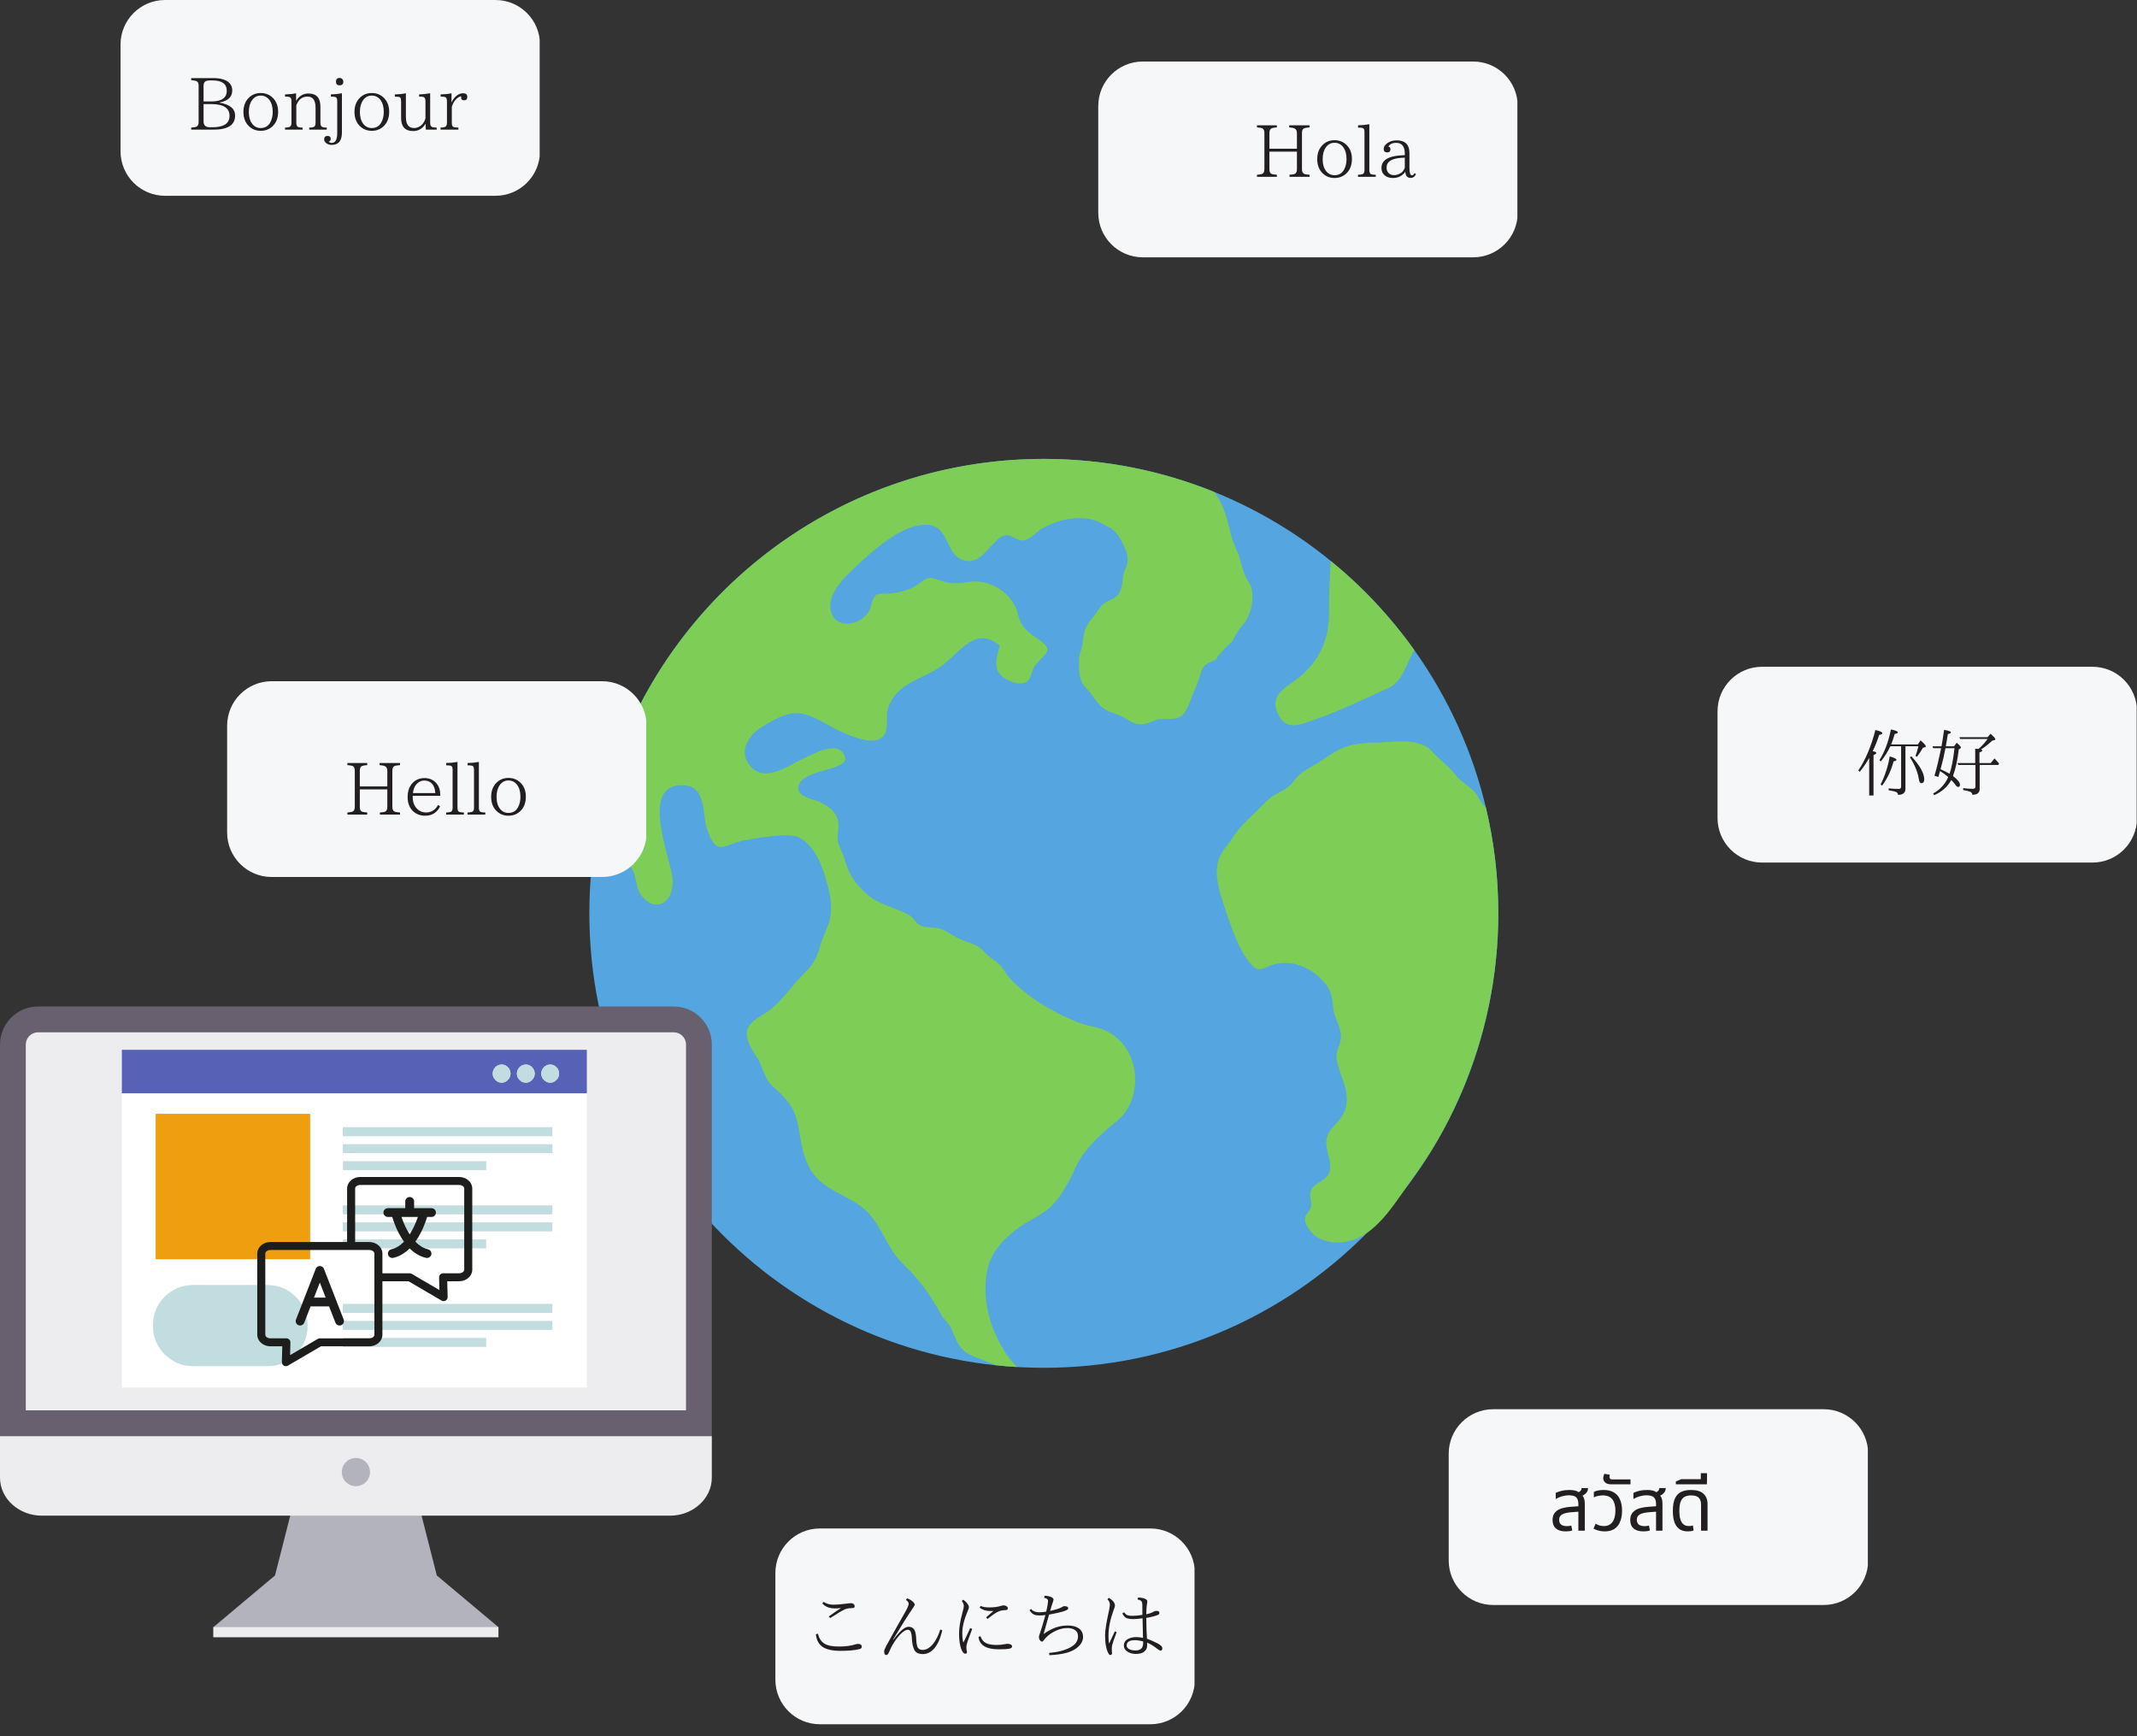 <?xml version="1.0" encoding="UTF-8"?> <svg xmlns="http://www.w3.org/2000/svg" xmlns:xlink="http://www.w3.org/1999/xlink" width="576" zoomAndPan="magnify" viewBox="0 0 432 351" height="468" preserveAspectRatio="xMidYMid meet" version="1.0"><rect x="0" y="0" width="432" height="351" fill="#333333" stroke="none"/><defs><g></g><clipPath id="dcbdb7c1d7"><path d="M 119.141 92.777 L 302.891 92.777 L 302.891 276.527 L 119.141 276.527 Z M 119.141 92.777 " clip-rule="nonzero"></path></clipPath><clipPath id="702be4083b"><path d="M 121 92.777 L 254 92.777 L 254 276.527 L 121 276.527 Z M 121 92.777 " clip-rule="nonzero"></path></clipPath><clipPath id="b6899f5102"><path d="M 245 149 L 302.891 149 L 302.891 252 L 245 252 Z M 245 149 " clip-rule="nonzero"></path></clipPath><clipPath id="760f0179c7"><path d="M 222.016 12.438 L 306.898 12.438 L 306.898 52.02 L 222.016 52.02 Z M 222.016 12.438 " clip-rule="nonzero"></path></clipPath><clipPath id="b905f707aa"><path d="M 231.016 12.438 L 297.809 12.438 C 302.781 12.438 306.809 16.469 306.809 21.438 L 306.809 43.02 C 306.809 47.988 302.781 52.02 297.809 52.02 L 231.016 52.02 C 226.043 52.02 222.016 47.988 222.016 43.02 L 222.016 21.438 C 222.016 16.469 226.043 12.438 231.016 12.438 Z M 231.016 12.438 " clip-rule="nonzero"></path></clipPath><clipPath id="f43f00d71c"><path d="M 347.203 134.797 L 432 134.797 L 432 174.379 L 347.203 174.379 Z M 347.203 134.797 " clip-rule="nonzero"></path></clipPath><clipPath id="5bd47d854d"><path d="M 356.203 134.797 L 423 134.797 C 427.969 134.797 432 138.824 432 143.797 L 432 165.379 C 432 170.348 427.969 174.379 423 174.379 L 356.203 174.379 C 351.234 174.379 347.203 170.348 347.203 165.379 L 347.203 143.797 C 347.203 138.824 351.234 134.797 356.203 134.797 Z M 356.203 134.797 " clip-rule="nonzero"></path></clipPath><clipPath id="8597b503fd"><path d="M 292.859 284.891 L 377.742 284.891 L 377.742 324.473 L 292.859 324.473 Z M 292.859 284.891 " clip-rule="nonzero"></path></clipPath><clipPath id="8fa66ff074"><path d="M 301.859 284.891 L 368.656 284.891 C 373.625 284.891 377.656 288.922 377.656 293.891 L 377.656 315.473 C 377.656 320.441 373.625 324.473 368.656 324.473 L 301.859 324.473 C 296.891 324.473 292.859 320.441 292.859 315.473 L 292.859 293.891 C 292.859 288.922 296.891 284.891 301.859 284.891 Z M 301.859 284.891 " clip-rule="nonzero"></path></clipPath><clipPath id="ac72b51ac3"><path d="M 156.746 309 L 241.629 309 L 241.629 348.582 L 156.746 348.582 Z M 156.746 309 " clip-rule="nonzero"></path></clipPath><clipPath id="3db40894f8"><path d="M 165.746 309 L 232.543 309 C 237.512 309 241.543 313.027 241.543 318 L 241.543 339.582 C 241.543 344.551 237.512 348.582 232.543 348.582 L 165.746 348.582 C 160.773 348.582 156.746 344.551 156.746 339.582 L 156.746 318 C 156.746 313.027 160.773 309 165.746 309 Z M 165.746 309 " clip-rule="nonzero"></path></clipPath><clipPath id="50a6eea6ea"><path d="M 43 303 L 101 303 L 101 330.973 L 43 330.973 Z M 43 303 " clip-rule="nonzero"></path></clipPath><clipPath id="a45ed380d8"><path d="M 43 328 L 101 328 L 101 330.973 L 43 330.973 Z M 43 328 " clip-rule="nonzero"></path></clipPath><clipPath id="4838127ca7"><path d="M 0 203.473 L 144 203.473 L 144 291 L 0 291 Z M 0 203.473 " clip-rule="nonzero"></path></clipPath><clipPath id="60d0b7ea2c"><path d="M 24.633 212.238 L 118.633 212.238 L 118.633 221.402 L 24.633 221.402 Z M 24.633 212.238 " clip-rule="nonzero"></path></clipPath><clipPath id="d470ce163b"><path d="M 24.633 221 L 118.633 221 L 118.633 280.488 L 24.633 280.488 Z M 24.633 221 " clip-rule="nonzero"></path></clipPath><clipPath id="c31e58c7ef"><path d="M 52 237.941 L 95.488 237.941 L 95.488 276.191 L 52 276.191 Z M 52 237.941 " clip-rule="nonzero"></path></clipPath><clipPath id="076bf58625"><path d="M 24.367 0 L 109.25 0 L 109.25 39.582 L 24.367 39.582 Z M 24.367 0 " clip-rule="nonzero"></path></clipPath><clipPath id="c4503d3113"><path d="M 33.367 0 L 100.16 0 C 105.133 0 109.16 4.031 109.16 9 L 109.16 30.582 C 109.16 35.551 105.133 39.582 100.16 39.582 L 33.367 39.582 C 28.395 39.582 24.367 35.551 24.367 30.582 L 24.367 9 C 24.367 4.031 28.395 0 33.367 0 Z M 33.367 0 " clip-rule="nonzero"></path></clipPath><clipPath id="9f41cbce10"><path d="M 45.914 137.719 L 130.797 137.719 L 130.797 177.297 L 45.914 177.297 Z M 45.914 137.719 " clip-rule="nonzero"></path></clipPath><clipPath id="f3c330fc49"><path d="M 54.914 137.719 L 121.711 137.719 C 126.68 137.719 130.711 141.746 130.711 146.719 L 130.711 168.297 C 130.711 173.27 126.68 177.297 121.711 177.297 L 54.914 177.297 C 49.945 177.297 45.914 173.27 45.914 168.297 L 45.914 146.719 C 45.914 141.746 49.945 137.719 54.914 137.719 Z M 54.914 137.719 " clip-rule="nonzero"></path></clipPath></defs><g clip-path="url(#dcbdb7c1d7)"><path fill="#54a5e0" d="M 302.883 184.648 C 302.883 235.387 261.75 276.52 211.008 276.52 C 160.27 276.52 119.137 235.387 119.137 184.648 C 119.137 133.906 160.27 92.773 211.008 92.773 C 261.75 92.773 302.883 133.906 302.883 184.648 " fill-opacity="1" fill-rule="nonzero"></path></g><g clip-path="url(#702be4083b)"><path fill="#7dcd56" d="M 219.824 207.27 C 219.168 207.105 218.523 206.922 217.891 206.672 C 216.5 206.113 215.133 205.496 213.805 204.809 C 211.402 203.574 209.094 202.133 206.996 200.426 C 205.973 199.59 204.965 198.699 204.086 197.715 C 203.355 196.902 202.934 195.934 202.18 195.117 C 201.438 194.316 200.641 193.973 199.852 193.285 C 199.07 192.613 198.477 191.73 197.547 191.25 C 196.594 190.758 195.449 190.422 194.453 190.008 C 193.254 189.508 192.309 188.902 191.195 188.242 C 189.848 187.445 188.625 187.551 187.125 187.406 C 185.152 187.211 185.008 185.559 183.457 184.793 C 181.449 183.797 179.238 183.184 177.238 182.141 C 175.367 181.168 173.707 179.449 172.52 177.727 C 171.555 176.328 171.02 174.789 170.562 173.176 C 170.277 172.148 169.613 171.207 169.398 170.184 C 169.125 168.879 169.676 167.512 169.461 166.191 C 169.109 163.977 167.195 162.742 165.266 161.973 C 163.695 161.348 160.699 160.926 161.531 158.609 C 162.652 155.48 171.531 155.793 170.824 153.098 C 169.816 149.266 164.172 152.543 162.336 153.383 C 159.531 154.66 155.152 157.961 152.215 155.391 C 149.09 152.66 150.859 148.957 153.812 147.102 C 155.746 145.891 158.41 144.266 160.758 144.18 C 163.949 144.059 167.234 146.719 170.035 147.938 C 172.039 148.805 176.953 151.07 178.73 148.645 C 179.727 147.285 178.977 144.891 179.484 143.297 C 181.234 137.816 186.695 137.426 190.637 134.395 C 194.363 131.531 197.352 126.484 202.113 130.547 C 201.27 133.406 200.488 135.938 203.812 137.527 C 204.965 138.078 206.84 138.641 207.844 137.559 C 208.574 136.773 208.582 135.344 209.309 134.445 C 211.16 132.145 213.301 131.574 210.02 129.305 C 207.863 127.82 206.398 126.863 205.801 124.242 C 204.789 119.789 199.938 116.836 195.504 117.691 C 193.965 117.984 192.523 117.977 190.984 117.641 C 190.023 117.43 188.805 116.715 187.805 116.852 C 186.754 116.992 185.789 118.094 184.875 118.578 C 183.305 119.41 181.582 119.84 179.812 119.992 C 178.883 120.07 177.609 119.785 176.898 120.488 C 176.27 121.109 176.141 122.707 175.703 123.496 C 174.117 126.371 168.984 127.48 167.965 123.523 C 166.957 119.602 172.113 115.387 174.539 113.145 C 177.332 110.562 181.633 107.02 185.5 106.262 C 192.555 104.887 190.391 112.379 195.184 113.375 C 197.566 113.871 199.18 111.625 200.625 110.133 C 201.309 109.418 202.082 108.5 203.094 108.25 C 204.598 107.883 205.602 109.633 207.172 109.215 C 208.547 108.848 209.594 107.406 210.832 106.754 C 212.238 106.016 213.715 105.398 215.266 105.055 C 218.043 104.438 221.172 104.66 223.574 106.309 C 223.656 106.367 223.73 106.426 223.812 106.488 C 224.145 106.578 224.461 106.699 224.695 106.875 C 226.098 107.934 226.812 109.449 227.496 111.051 C 228.078 112.406 228.137 113.68 227.488 115.027 C 226.633 116.805 227.227 119.289 225.605 120.637 C 224.691 121.395 223.473 121.484 222.656 122.461 C 221.984 123.266 221.484 124.211 220.785 124.988 C 219.348 126.59 219.09 127.875 218.852 129.949 C 218.715 131.152 218.105 132.254 218.105 133.484 C 218.113 135.496 217.984 137.434 219.473 139.012 C 220.066 139.645 220.613 140.273 221.094 140.996 C 222.102 142.5 223.086 143.555 224.891 144.109 C 225.75 144.375 226.547 144.656 227.309 145.141 C 229.18 146.336 230.504 146.91 232.77 145.938 C 233.285 145.715 233.82 145.445 234.391 145.387 C 235.871 145.234 238.059 145.703 239.176 144.426 C 240.18 143.289 240.367 142.133 240.949 140.809 C 241.672 139.16 242.137 138.098 242.695 136.289 C 242.895 135.656 243.008 135.012 243.543 134.555 C 244.109 134.066 244.922 133.73 245.727 133.375 C 246.621 132.078 247.695 130.859 249.094 129.734 C 249.637 128.57 250.16 127.551 251.191 126.418 C 253.016 124.402 253.949 119.926 252.445 117.727 C 251.215 115.934 251.008 113.738 250.234 111.727 C 249.996 111.246 249.777 110.754 249.578 110.25 C 249.117 109.188 248.805 108.062 248.566 106.922 C 247.922 104.367 247.207 101.809 245.613 99.656 C 245.562 99.59 245.508 99.523 245.453 99.453 C 234.82 95.148 223.191 92.773 211.008 92.773 C 167.953 92.773 131.824 122.391 121.863 162.363 C 122.004 165.617 122.547 168.641 123.664 170.945 C 124.629 172.941 126.66 173.895 127.762 175.676 C 128.691 177.188 128.496 179.137 129.281 180.441 C 131.797 184.629 136.129 183.18 135.988 177.934 C 135.891 174.176 128.941 158.496 138.035 158.734 C 142.879 158.859 141.906 164.594 142.918 167.59 C 144.898 173.457 146.355 170.652 150.586 169.859 C 152.969 169.414 159.465 168.328 161.34 169.23 C 164.961 170.973 166.445 175.66 167.379 179.273 C 168.121 182.164 168.375 184.672 167.227 187.43 C 166.566 189.016 165.961 190.574 165.477 192.223 C 164.855 194.328 163.938 195.395 162.449 196.883 C 159.719 199.609 157.652 203.145 154.25 205.105 C 153.23 205.691 151.414 206.867 151.074 208.074 C 150.57 209.891 151.918 212.191 152.895 213.594 C 154.195 215.465 154.434 218 156.121 219.543 C 157.828 221.113 159.695 222.777 160.594 224.973 C 161.555 227.324 161.648 230.012 162.273 232.457 C 162.652 233.938 163.152 235.387 163.969 236.684 C 166.758 241.117 172.43 241.672 175.766 245.465 C 178.535 248.613 179.367 252.438 182.508 255.473 C 186.055 258.891 188.117 261.883 190.516 266.215 C 190.551 266.277 190.578 266.344 190.609 266.402 C 191.094 266.895 191.574 267.383 191.941 267.977 C 192.754 269.301 193.117 270.941 194.047 272.184 C 195.488 274.117 197.469 274.363 199.488 275.277 C 200.027 275.52 200.57 275.75 201.117 275.973 C 202.602 276.133 204.09 276.27 205.594 276.355 C 204.934 275.574 204.16 274.793 203.594 273.969 C 201.703 271.203 200.266 267.965 199.625 264.676 C 199.066 261.828 199.035 258.66 199.824 255.852 C 200.676 252.805 203 250.453 205.434 248.555 C 207.762 246.734 210.676 245.762 212.746 243.621 C 214.078 242.242 215.094 240.578 216.023 238.91 C 216.922 237.289 217.582 235.359 218.641 233.84 C 220.133 231.703 222.004 229.836 223.969 228.133 C 225.277 227 226.773 225.996 227.711 224.512 C 230.23 220.547 230.074 214.93 227.156 211.246 C 226.004 209.785 224.52 208.66 222.758 208.047 C 221.797 207.711 220.801 207.512 219.824 207.27 " fill-opacity="1" fill-rule="nonzero"></path></g><g clip-path="url(#b6899f5102)"><path fill="#7dcd56" d="M 300.367 163.227 C 299.113 162.188 298.883 160.754 297.707 159.695 C 296.5 158.613 295.074 157.812 294.09 156.496 C 292.781 154.742 291.059 153.711 289.664 152.066 C 287.145 149.094 282.344 149.977 278.84 150.09 C 276.379 150.168 273.812 150.227 271.5 151.184 C 269.719 151.918 268.16 153.121 266.539 154.148 C 265.191 155 263.621 155.727 262.449 156.828 C 261.789 157.449 261.355 158.262 260.684 158.871 C 259.738 159.723 258.512 160.148 257.453 160.824 C 256.41 161.492 255.629 162.371 254.766 163.246 C 252.703 165.344 250.73 166.906 249.133 169.418 C 248.25 170.805 246.996 172.008 246.426 173.57 C 245.297 176.645 246.527 180.375 247.512 183.305 C 248.777 187.07 250.332 192.184 253.102 195.172 C 254.559 196.746 255.66 195.523 257.352 195.02 C 261.332 193.828 265.422 195.785 267.914 198.875 C 269.344 200.648 269.258 201.895 269.539 203.996 C 269.836 206.195 271.535 208.188 270.957 210.527 C 270.633 211.836 269.98 212.684 270.195 214.105 C 270.547 216.445 271.801 218.578 272.156 220.934 C 272.477 223.031 272.078 224.809 270.711 226.434 C 269.777 227.539 268.68 228.445 268.258 229.891 C 267.551 232.309 269.574 234.906 268.672 237.137 C 267.957 238.91 265.418 239.066 264.922 240.973 C 264.695 241.84 265.121 242.703 265.066 243.566 C 265.008 244.527 264.531 244.867 264.039 245.617 C 263.145 246.98 265.055 249.336 266.039 249.977 C 268.172 251.359 271.102 251.508 273.469 250.719 C 278.898 248.906 282.453 242.438 285.648 238.086 C 289.359 233.035 292.383 227.742 294.922 222.016 C 300.145 210.23 302.887 197.547 302.887 184.645 C 302.887 177.27 302.012 170.098 300.367 163.227 " fill-opacity="1" fill-rule="nonzero"></path></g><path fill="#7dcd56" d="M 268.668 123.465 C 268.758 128.961 266.91 133.371 262.715 136.867 C 260.395 138.801 256.473 140.207 258.301 144.27 C 259.965 147.973 262.953 146.43 265.848 145.449 C 270.895 143.75 276.059 141.172 280.77 139.039 C 283.527 137.789 284.395 133.984 285.898 131.414 C 281.094 124.668 275.398 118.602 268.988 113.379 C 268.855 116.688 268.609 119.945 268.668 123.465 " fill-opacity="1" fill-rule="nonzero"></path><path fill="#e6e9ed" d="M 53.125 278.168 C 53.125 278.793 53.637 279.305 54.262 279.305 L 122.465 279.305 C 123.09 279.305 123.602 278.793 123.602 278.168 L 123.602 222.469 L 53.125 222.469 Z M 53.125 278.168 " fill-opacity="1" fill-rule="nonzero"></path><path fill="#ccd1d9" d="M 123.602 220.195 L 123.602 222.469 L 53.125 222.469 L 53.125 220.195 C 53.125 218.938 54.137 217.922 55.398 217.922 L 121.328 217.922 C 122.59 217.922 123.602 218.938 123.602 220.195 Z M 123.602 220.195 " fill-opacity="1" fill-rule="nonzero"></path><path fill="#e6e9ed" d="M 56.539 219.059 L 56.527 219.059 C 55.902 219.059 55.398 219.566 55.398 220.195 C 55.398 220.82 55.914 221.332 56.539 221.332 C 57.168 221.332 57.676 220.82 57.676 220.195 C 57.676 219.566 57.168 219.059 56.539 219.059 Z M 56.539 219.059 " fill-opacity="1" fill-rule="nonzero"></path><path fill="#e6e9ed" d="M 59.949 219.059 L 59.938 219.059 C 59.309 219.059 58.809 219.566 58.809 220.195 C 58.809 220.82 59.32 221.332 59.949 221.332 C 60.578 221.332 61.086 220.82 61.086 220.195 C 61.086 219.566 60.578 219.059 59.949 219.059 Z M 59.949 219.059 " fill-opacity="1" fill-rule="nonzero"></path><path fill="#e6e9ed" d="M 63.363 219.059 L 63.352 219.059 C 62.723 219.059 62.223 219.566 62.223 220.195 C 62.223 220.82 62.734 221.332 63.363 221.332 C 63.992 221.332 64.5 220.82 64.5 220.195 C 64.5 219.566 63.992 219.059 63.363 219.059 Z M 63.363 219.059 " fill-opacity="1" fill-rule="nonzero"></path><path fill="#f5f7fa" d="M 57.672 231.281 L 119.055 231.281 L 119.055 270.496 L 57.672 270.496 Z M 57.672 231.281 " fill-opacity="1" fill-rule="nonzero"></path><path fill="#ffffff" d="M 57.672 269.074 C 57.672 268.449 58.184 267.938 58.809 267.938 L 117.918 267.938 C 118.543 267.938 119.055 268.449 119.055 269.074 L 119.055 273.621 C 119.055 274.246 118.543 274.758 117.918 274.758 L 58.809 274.758 C 58.184 274.758 57.672 274.246 57.672 273.621 Z M 57.672 269.074 " fill-opacity="1" fill-rule="nonzero"></path><path fill="#ffce54" d="M 69.039 242.93 C 70.301 242.93 71.312 243.953 71.312 245.203 C 71.312 246.465 70.301 247.477 69.039 247.477 C 67.789 247.477 66.766 246.465 66.766 245.203 C 66.766 243.953 67.789 242.93 69.039 242.93 Z M 69.039 242.93 " fill-opacity="1" fill-rule="nonzero"></path><path fill="#545c66" d="M 67.902 255.434 L 70.777 259.449 L 67.902 263.391 L 62.219 263.391 Z M 67.902 255.434 " fill-opacity="1" fill-rule="nonzero"></path><path fill="#656d78" d="M 76.996 250.887 L 86.09 263.391 L 67.902 263.391 L 70.777 259.449 Z M 76.996 250.887 " fill-opacity="1" fill-rule="nonzero"></path><path fill="#5d9cec" d="M 86.09 238.383 L 86.09 263.391 L 76.996 250.887 L 70.777 259.449 L 67.902 255.434 L 62.219 263.391 L 62.219 238.383 Z M 71.312 245.203 C 71.312 243.953 70.301 242.93 69.039 242.93 C 67.789 242.93 66.766 243.953 66.766 245.203 C 66.766 246.465 67.789 247.477 69.039 247.477 C 70.301 247.477 71.312 246.465 71.312 245.203 Z M 71.312 245.203 " fill-opacity="1" fill-rule="nonzero"></path><path fill="#ffffff" d="M 57.672 228.152 C 57.672 227.527 58.184 227.016 58.809 227.016 L 117.918 227.016 C 118.543 227.016 119.055 227.527 119.055 228.152 L 119.055 232.699 C 119.055 233.324 118.543 233.836 117.918 233.836 L 58.809 233.836 C 58.184 233.836 57.672 233.324 57.672 232.699 Z M 57.672 228.152 " fill-opacity="1" fill-rule="nonzero"></path><path fill="#e6e9ed" d="M 81.543 231.562 L 62.219 231.562 C 61.59 231.562 61.082 231.055 61.082 230.426 C 61.082 229.797 61.59 229.289 62.219 229.289 L 81.543 229.289 C 82.172 229.289 82.68 229.797 82.68 230.426 C 82.68 231.055 82.172 231.562 81.543 231.562 Z M 81.543 231.562 " fill-opacity="1" fill-rule="nonzero"></path><path fill="#e6e9ed" d="M 114.508 231.562 L 112.234 231.562 C 111.605 231.562 111.098 231.055 111.098 230.426 C 111.098 229.797 111.605 229.289 112.234 229.289 L 114.508 229.289 C 115.137 229.289 115.645 229.797 115.645 230.426 C 115.645 231.055 115.137 231.562 114.508 231.562 Z M 114.508 231.562 " fill-opacity="1" fill-rule="nonzero"></path><path fill="#e6e9ed" d="M 81.543 272.48 L 62.219 272.48 C 61.59 272.48 61.082 271.973 61.082 271.344 C 61.082 270.715 61.59 270.207 62.219 270.207 L 81.543 270.207 C 82.172 270.207 82.68 270.715 82.68 271.344 C 82.68 271.973 82.172 272.48 81.543 272.48 Z M 81.543 272.48 " fill-opacity="1" fill-rule="nonzero"></path><path fill="#e6e9ed" d="M 114.508 272.48 L 112.234 272.48 C 111.605 272.48 111.098 271.973 111.098 271.344 C 111.098 270.715 111.605 270.207 112.234 270.207 L 114.508 270.207 C 115.137 270.207 115.645 270.715 115.645 271.344 C 115.645 271.973 115.137 272.48 114.508 272.48 Z M 114.508 272.48 " fill-opacity="1" fill-rule="nonzero"></path><path fill="#e6e9ed" d="M 113.371 273.617 C 112.742 273.617 112.234 273.109 112.234 272.48 L 112.234 270.207 C 112.234 269.578 112.742 269.07 113.371 269.07 C 114 269.07 114.508 269.578 114.508 270.207 L 114.508 272.48 C 114.508 273.109 114 273.617 113.371 273.617 Z M 113.371 273.617 " fill-opacity="1" fill-rule="nonzero"></path><path fill="#ccd1d9" d="M 114.512 242.918 L 91.777 242.918 C 91.148 242.918 90.641 242.41 90.641 241.781 C 90.641 241.152 91.148 240.645 91.777 240.645 L 114.512 240.645 C 115.141 240.645 115.648 241.152 115.648 241.781 C 115.648 242.41 115.141 242.918 114.512 242.918 Z M 114.512 242.918 " fill-opacity="1" fill-rule="nonzero"></path><path fill="#ccd1d9" d="M 114.512 246.328 L 91.777 246.328 C 91.148 246.328 90.641 245.82 90.641 245.191 C 90.641 244.562 91.148 244.055 91.777 244.055 L 114.512 244.055 C 115.141 244.055 115.648 244.562 115.648 245.191 C 115.648 245.82 115.141 246.328 114.512 246.328 Z M 114.512 246.328 " fill-opacity="1" fill-rule="nonzero"></path><path fill="#ccd1d9" d="M 114.512 249.738 L 91.777 249.738 C 91.148 249.738 90.641 249.23 90.641 248.602 C 90.641 247.973 91.148 247.465 91.777 247.465 L 114.512 247.465 C 115.141 247.465 115.648 247.973 115.648 248.602 C 115.648 249.23 115.141 249.738 114.512 249.738 Z M 114.512 249.738 " fill-opacity="1" fill-rule="nonzero"></path><path fill="#ccd1d9" d="M 103.133 253.148 L 91.777 253.148 C 91.148 253.148 90.641 252.641 90.641 252.012 C 90.641 251.383 91.148 250.875 91.777 250.875 L 103.133 250.875 C 103.762 250.875 104.27 251.383 104.27 252.012 C 104.27 252.641 103.762 253.148 103.133 253.148 Z M 103.133 253.148 " fill-opacity="1" fill-rule="nonzero"></path><path fill="#4a89dc" d="M 103.145 256.566 L 91.777 256.566 C 91.148 256.566 90.641 257.074 90.641 257.703 L 90.641 259.973 C 90.641 260.602 91.148 261.109 91.777 261.109 L 103.145 261.109 C 103.773 261.109 104.281 260.602 104.281 259.973 L 104.281 257.703 C 104.281 257.074 103.773 256.566 103.145 256.566 Z M 103.145 256.566 " fill-opacity="1" fill-rule="nonzero"></path><path fill="#5d9cec" d="M 103.145 255.426 L 91.777 255.426 C 91.148 255.426 90.641 255.934 90.641 256.562 L 90.641 258.836 C 90.641 259.465 91.148 259.973 91.777 259.973 L 103.145 259.973 C 103.773 259.973 104.281 259.465 104.281 258.836 L 104.281 256.562 C 104.281 255.934 103.773 255.426 103.145 255.426 Z M 103.145 255.426 " fill-opacity="1" fill-rule="nonzero"></path><path fill="#5d9cec" d="M 86.09 237.25 L 62.215 237.25 C 61.586 237.25 61.078 237.762 61.078 238.387 L 61.078 263.395 C 61.078 264.023 61.586 264.531 62.215 264.531 L 86.09 264.531 C 86.719 264.531 87.227 264.023 87.227 263.395 L 87.227 238.387 C 87.227 237.762 86.719 237.25 86.09 237.25 Z M 86.09 237.25 " fill-opacity="1" fill-rule="nonzero"></path><path fill="#ffce54" d="M 69.043 242.371 C 70.621 242.371 71.887 243.648 71.887 245.211 C 71.887 246.773 70.621 248.055 69.043 248.055 C 67.48 248.055 66.203 246.773 66.203 245.211 C 66.203 243.648 67.48 242.371 69.043 242.371 Z M 69.043 242.371 " fill-opacity="1" fill-rule="nonzero"></path><path fill="#656d78" d="M 77.914 251.355 C 77.879 251.305 77.824 251.277 77.785 251.234 C 77.742 251.191 77.715 251.141 77.664 251.105 C 77.652 251.094 77.637 251.094 77.621 251.086 C 77.551 251.035 77.473 251.012 77.395 250.98 C 77.332 250.957 77.277 250.926 77.215 250.914 C 77.141 250.898 77.07 250.906 76.996 250.906 C 76.926 250.906 76.852 250.898 76.781 250.914 C 76.719 250.926 76.66 250.957 76.602 250.98 C 76.523 251.008 76.441 251.035 76.371 251.086 C 76.359 251.094 76.344 251.094 76.328 251.105 C 76.281 251.141 76.254 251.191 76.211 251.234 C 76.168 251.277 76.117 251.305 76.078 251.355 L 66.5 264.531 L 86.094 264.531 C 86.52 264.531 86.875 264.289 87.07 263.941 Z M 77.914 251.355 " fill-opacity="1" fill-rule="nonzero"></path><path fill="#545c66" d="M 70.777 258.641 L 68.824 255.91 C 68.789 255.859 68.734 255.828 68.691 255.785 C 68.645 255.742 68.613 255.684 68.562 255.648 C 68.551 255.641 68.539 255.637 68.527 255.629 C 68.453 255.582 68.379 255.559 68.301 255.531 C 68.238 255.508 68.184 255.473 68.121 255.461 C 68.043 255.445 67.965 255.453 67.887 255.457 C 67.82 255.457 67.754 255.449 67.688 255.461 C 67.617 255.473 67.555 255.508 67.488 255.535 C 67.418 255.562 67.344 255.586 67.277 255.629 C 67.266 255.637 67.25 255.637 67.242 255.645 C 67.188 255.684 67.156 255.742 67.109 255.785 C 67.066 255.832 67.012 255.859 66.977 255.91 L 61.238 263.941 C 61.434 264.289 61.789 264.531 62.215 264.531 L 66.496 264.531 Z M 70.777 258.641 " fill-opacity="1" fill-rule="nonzero"></path><g clip-path="url(#760f0179c7)"><g clip-path="url(#b905f707aa)"><path fill="#f5f7f9" d="M 222.016 12.438 L 306.742 12.438 L 306.742 52.02 L 222.016 52.02 Z M 222.016 12.438 " fill-opacity="1" fill-rule="nonzero"></path></g></g><g clip-path="url(#f43f00d71c)"><g clip-path="url(#5bd47d854d)"><path fill="#f5f7f9" d="M 347.203 134.797 L 431.934 134.797 L 431.934 174.379 L 347.203 174.379 Z M 347.203 134.797 " fill-opacity="1" fill-rule="nonzero"></path></g></g><g clip-path="url(#8597b503fd)"><g clip-path="url(#8fa66ff074)"><path fill="#f5f7f9" d="M 292.859 284.891 L 377.59 284.891 L 377.59 324.473 L 292.859 324.473 Z M 292.859 284.891 " fill-opacity="1" fill-rule="nonzero"></path></g></g><g clip-path="url(#ac72b51ac3)"><g clip-path="url(#3db40894f8)"><path fill="#f5f7f9" d="M 156.746 309 L 241.473 309 L 241.473 348.582 L 156.746 348.582 Z M 156.746 309 " fill-opacity="1" fill-rule="nonzero"></path></g></g><g fill="#231f20" fill-opacity="1"><g transform="translate(162.244, 334.351)"><g><path d="M 5.297 -7.562 C 6.172 -8.195 6.992 -8.766 7.766 -9.266 C 7.336 -9.211 6.93 -9.188 6.547 -9.188 C 5.422 -9.188 4.566 -9.523 3.984 -10.203 L 4.25 -10.516 C 4.82 -10.129 5.484 -9.938 6.234 -9.938 C 6.898 -9.938 7.719 -10.004 8.688 -10.141 C 9.195 -10.211 9.531 -10.25 9.688 -10.25 C 9.957 -10.25 10.156 -10.195 10.281 -10.094 C 10.445 -9.969 10.531 -9.801 10.531 -9.594 C 10.531 -9.363 10.359 -9.25 10.016 -9.25 C 9.422 -9.25 8.941 -9.172 8.578 -9.016 C 8.086 -8.805 7.086 -8.211 5.578 -7.234 Z M 3.109 -4.078 C 3.328 -3.098 3.801 -2.406 4.531 -2 C 5.133 -1.656 6.066 -1.484 7.328 -1.484 C 8.723 -1.484 9.859 -1.633 10.734 -1.938 C 10.93 -1.988 11.094 -2.016 11.219 -2.016 C 11.52 -2.016 11.734 -1.938 11.859 -1.781 C 11.93 -1.664 11.969 -1.555 11.969 -1.453 C 11.969 -1.203 11.82 -1.039 11.531 -0.969 C 10.602 -0.727 9.316 -0.609 7.672 -0.609 C 6.016 -0.609 4.789 -0.883 4 -1.438 C 3.25 -1.977 2.812 -2.816 2.688 -3.953 Z M 3.109 -4.078 "></path></g></g><g transform="translate(177.004, 334.351)"><g><path d="M 13.469 -4.766 C 13.102 -3.098 12.535 -1.844 11.766 -1 C 11.117 -0.301 10.383 0.047 9.562 0.047 C 8.676 0.047 8.086 -0.254 7.797 -0.859 C 7.523 -1.441 7.367 -2.234 7.328 -3.234 C 7.285 -3.891 7.188 -4.336 7.031 -4.578 C 6.906 -4.773 6.734 -4.875 6.516 -4.875 C 6.141 -4.875 5.672 -4.602 5.109 -4.062 C 4.117 -3.051 3.301 -1.773 2.656 -0.234 C 2.531 0.078 2.359 0.234 2.141 0.234 C 1.867 0.234 1.734 -0.008 1.734 -0.5 C 1.734 -0.707 1.863 -1.062 2.125 -1.562 C 3.812 -4.625 5.117 -6.957 6.047 -8.562 C 6.473 -9.332 6.688 -9.859 6.688 -10.141 C 6.688 -10.398 6.5 -10.656 6.125 -10.906 L 6.375 -11.234 C 6.863 -11.047 7.254 -10.812 7.547 -10.531 C 7.797 -10.301 7.922 -10.094 7.922 -9.906 C 7.922 -9.852 7.754 -9.578 7.422 -9.078 C 6.535 -7.797 5.234 -5.727 3.516 -2.875 L 3.562 -2.828 C 4.363 -3.891 5.031 -4.617 5.562 -5.016 C 5.957 -5.316 6.332 -5.469 6.688 -5.469 C 7.219 -5.469 7.602 -5.266 7.844 -4.859 C 8.039 -4.492 8.16 -3.93 8.203 -3.172 C 8.242 -2.078 8.375 -1.414 8.594 -1.188 C 8.789 -0.926 9.098 -0.797 9.516 -0.797 C 10.234 -0.797 10.922 -1.188 11.578 -1.969 C 12.191 -2.695 12.691 -3.68 13.078 -4.922 Z M 13.469 -4.766 "></path></g></g><g transform="translate(191.763, 334.351)"><g><path d="M 4.375 -5.219 L 4.766 -5.031 C 4.242 -3.664 3.941 -2.848 3.859 -2.578 C 3.68 -2.035 3.594 -1.633 3.594 -1.375 C 3.594 -1.145 3.613 -0.906 3.656 -0.656 C 3.664 -0.633 3.68 -0.582 3.703 -0.5 C 3.711 -0.438 3.719 -0.395 3.719 -0.375 C 3.719 -0.281 3.688 -0.195 3.625 -0.125 C 3.562 -0.062 3.488 -0.031 3.406 -0.031 C 3.062 -0.031 2.766 -0.379 2.516 -1.078 C 2.242 -1.891 2.109 -2.883 2.109 -4.062 C 2.109 -5.258 2.336 -6.68 2.797 -8.328 C 2.984 -8.992 3.078 -9.445 3.078 -9.688 C 3.078 -9.988 2.941 -10.32 2.672 -10.688 L 2.938 -10.953 C 3.32 -10.703 3.625 -10.41 3.844 -10.078 C 4.02 -9.828 4.109 -9.629 4.109 -9.484 C 4.109 -9.273 4.031 -9.008 3.875 -8.688 C 3.133 -6.969 2.766 -5.473 2.766 -4.203 C 2.766 -3.398 2.836 -2.758 2.984 -2.281 C 3.359 -3.031 3.82 -4.008 4.375 -5.219 Z M 7.578 -7.375 C 7.617 -7.406 8.113 -7.836 9.062 -8.672 C 8.926 -8.66 8.738 -8.656 8.5 -8.656 C 7.582 -8.656 6.836 -8.895 6.266 -9.375 L 6.516 -9.688 C 6.891 -9.488 7.457 -9.391 8.219 -9.391 C 9.133 -9.391 9.91 -9.488 10.547 -9.688 C 10.785 -9.758 10.957 -9.797 11.062 -9.797 C 11.395 -9.797 11.641 -9.719 11.797 -9.562 C 11.922 -9.469 11.984 -9.344 11.984 -9.188 C 11.984 -8.945 11.758 -8.828 11.312 -8.828 C 10.82 -8.828 10.328 -8.695 9.828 -8.438 C 9.305 -8.164 8.656 -7.707 7.875 -7.062 Z M 6.438 -3.578 C 6.664 -2.891 7.055 -2.414 7.609 -2.156 C 8.098 -1.914 8.82 -1.797 9.781 -1.797 C 10.258 -1.797 10.805 -1.852 11.422 -1.969 C 11.586 -2.008 11.754 -2.031 11.922 -2.031 C 12.16 -2.031 12.363 -1.988 12.531 -1.906 C 12.727 -1.82 12.828 -1.676 12.828 -1.469 C 12.828 -1.258 12.625 -1.113 12.219 -1.031 C 11.812 -0.957 11.133 -0.922 10.188 -0.922 C 8.812 -0.922 7.785 -1.148 7.109 -1.609 C 6.484 -2.035 6.129 -2.641 6.047 -3.422 Z M 6.438 -3.578 "></path></g></g><g transform="translate(206.523, 334.351)"><g><path d="M 4.969 -8.531 C 5.113 -9.145 5.211 -9.629 5.266 -9.984 C 5.316 -10.297 5.344 -10.52 5.344 -10.656 C 5.344 -10.844 5.297 -10.977 5.203 -11.062 C 5.078 -11.176 4.859 -11.273 4.547 -11.359 L 4.656 -11.75 C 5.219 -11.727 5.672 -11.633 6.016 -11.469 C 6.305 -11.32 6.453 -11.16 6.453 -10.984 C 6.453 -10.91 6.414 -10.754 6.344 -10.516 C 6.227 -10.266 6.035 -9.656 5.766 -8.688 C 6.898 -8.938 7.656 -9.172 8.031 -9.391 C 8.25 -9.555 8.461 -9.641 8.672 -9.641 C 9.172 -9.641 9.422 -9.488 9.422 -9.188 C 9.422 -9.031 9.219 -8.875 8.812 -8.719 C 8.27 -8.5 7.18 -8.238 5.547 -7.938 C 5.461 -7.664 5.266 -6.957 4.953 -5.812 C 4.754 -5.07 4.582 -4.473 4.438 -4.016 C 5.301 -4.617 6.117 -5.055 6.891 -5.328 C 7.672 -5.598 8.488 -5.734 9.344 -5.734 C 10.281 -5.734 11.031 -5.535 11.594 -5.141 C 12.145 -4.723 12.422 -4.141 12.422 -3.391 C 12.422 -2.898 12.25 -2.414 11.906 -1.938 C 11.57 -1.5 11.117 -1.117 10.547 -0.797 C 9.461 -0.18 7.816 0.172 5.609 0.266 L 5.562 -0.188 C 7.289 -0.332 8.711 -0.703 9.828 -1.297 C 10.879 -1.859 11.406 -2.613 11.406 -3.562 C 11.406 -4.133 11.188 -4.562 10.75 -4.844 C 10.375 -5.094 9.852 -5.219 9.188 -5.219 C 8.363 -5.219 7.504 -4.984 6.609 -4.516 C 5.691 -4.055 4.957 -3.438 4.406 -2.656 C 4.332 -2.539 4.234 -2.484 4.109 -2.484 C 3.973 -2.484 3.832 -2.578 3.688 -2.766 C 3.562 -2.941 3.5 -3.125 3.5 -3.312 C 3.5 -3.508 3.523 -3.676 3.578 -3.812 L 3.766 -4.344 C 4.016 -5.07 4.363 -6.238 4.812 -7.844 C 4.445 -7.789 4.051 -7.766 3.625 -7.766 C 3.125 -7.766 2.734 -7.832 2.453 -7.969 C 2.129 -8.133 1.844 -8.422 1.594 -8.828 L 1.906 -9.078 C 2.258 -8.629 2.812 -8.406 3.562 -8.406 C 3.988 -8.406 4.457 -8.445 4.969 -8.531 Z M 4.969 -8.531 "></path></g></g><g transform="translate(221.283, 334.351)"><g><path d="M 9.656 -7.875 C 9.645 -8.363 9.641 -9.02 9.641 -9.844 C 9.641 -10.25 9.57 -10.52 9.438 -10.656 C 9.301 -10.812 9.051 -10.922 8.688 -10.984 L 8.766 -11.391 C 9.348 -11.379 9.816 -11.297 10.172 -11.141 C 10.492 -11.004 10.656 -10.832 10.656 -10.625 C 10.656 -10.531 10.617 -10.258 10.547 -9.812 C 10.492 -9.508 10.457 -8.906 10.438 -8 C 11.133 -8.156 11.617 -8.328 11.891 -8.516 C 12.066 -8.629 12.242 -8.688 12.422 -8.688 C 12.68 -8.688 12.859 -8.656 12.953 -8.594 C 13.047 -8.531 13.094 -8.426 13.094 -8.281 C 13.094 -8.094 12.984 -7.953 12.766 -7.859 C 12.234 -7.641 11.457 -7.441 10.438 -7.266 C 10.457 -5.492 10.504 -4.094 10.578 -3.062 C 11.254 -2.82 11.984 -2.5 12.766 -2.094 C 13.379 -1.758 13.688 -1.445 13.688 -1.156 C 13.688 -0.82 13.562 -0.656 13.312 -0.656 C 13.195 -0.656 13.031 -0.738 12.812 -0.906 C 12.02 -1.531 11.285 -1.988 10.609 -2.281 C 10.641 -1.77 10.609 -1.379 10.516 -1.109 C 10.422 -0.867 10.266 -0.656 10.047 -0.469 C 9.672 -0.145 9.098 0.016 8.328 0.016 C 7.703 0.016 7.148 -0.129 6.672 -0.422 C 6.16 -0.742 5.906 -1.16 5.906 -1.672 C 5.906 -2.316 6.242 -2.789 6.922 -3.094 C 7.359 -3.289 7.852 -3.391 8.406 -3.391 C 8.844 -3.391 9.301 -3.336 9.781 -3.234 L 9.688 -7.188 C 8.926 -7.082 8.312 -7.031 7.844 -7.031 C 7.113 -7.031 6.598 -7.125 6.297 -7.312 C 6.055 -7.457 5.82 -7.75 5.594 -8.188 L 5.969 -8.406 C 6.176 -8.102 6.398 -7.906 6.641 -7.812 C 6.859 -7.727 7.188 -7.688 7.625 -7.688 C 8.219 -7.688 8.895 -7.75 9.656 -7.875 Z M 9.812 -2.516 C 9.188 -2.68 8.641 -2.766 8.172 -2.766 C 7.035 -2.766 6.469 -2.406 6.469 -1.688 C 6.469 -1.312 6.711 -1.035 7.203 -0.859 C 7.504 -0.742 7.844 -0.688 8.219 -0.688 C 8.844 -0.688 9.273 -0.844 9.516 -1.156 C 9.734 -1.426 9.832 -1.879 9.812 -2.516 Z M 4.078 -4.547 L 4.453 -4.391 C 3.922 -2.973 3.617 -2.102 3.547 -1.781 C 3.492 -1.57 3.469 -1.316 3.469 -1.016 C 3.469 -0.859 3.473 -0.711 3.484 -0.578 C 3.504 -0.336 3.516 -0.18 3.516 -0.109 C 3.516 -0.004 3.477 0.082 3.406 0.156 C 3.344 0.207 3.273 0.234 3.203 0.234 C 3.055 0.234 2.926 0.141 2.812 -0.047 C 2.344 -0.891 2.109 -2.133 2.109 -3.781 C 2.109 -4.738 2.395 -6.504 2.969 -9.078 C 3.039 -9.504 3.078 -9.797 3.078 -9.953 C 3.078 -10.359 2.914 -10.711 2.594 -11.016 L 2.844 -11.328 C 3.688 -10.859 4.109 -10.316 4.109 -9.703 C 4.109 -9.609 4 -9.27 3.781 -8.688 C 3.125 -6.883 2.797 -5.203 2.797 -3.641 C 2.797 -2.953 2.836 -2.426 2.922 -2.062 C 3.016 -2.25 3.211 -2.676 3.516 -3.344 C 3.723 -3.82 3.91 -4.223 4.078 -4.547 Z M 4.078 -4.547 "></path></g></g></g><g clip-path="url(#50a6eea6ea)"><path fill="#b3b3bd" d="M 59.297 303.961 L 55.594 318.504 L 43.141 328.945 L 43.141 331.18 L 100.754 331.18 L 100.754 328.945 L 88.305 318.504 L 84.598 303.961 L 71.945 303.773 Z M 59.297 303.961 " fill-opacity="1" fill-rule="evenodd"></path></g><g clip-path="url(#a45ed380d8)"><path fill="#ededf0" d="M 43.141 328.945 L 100.754 328.945 L 100.754 331.18 L 43.141 331.18 Z M 43.141 328.945 " fill-opacity="1" fill-rule="evenodd"></path></g><g clip-path="url(#4838127ca7)"><path fill="#68606e" d="M 7.68 203.48 L 136.215 203.48 C 140.441 203.48 143.895 206.938 143.895 211.156 L 143.895 290.34 L 0 290.34 L 0 211.156 C 0 206.938 3.453 203.48 7.68 203.48 Z M 7.68 203.48 " fill-opacity="1" fill-rule="evenodd"></path></g><path fill="#ededf0" d="M 5.215 285.125 L 138.68 285.125 L 138.68 211.156 C 138.68 209.816 137.562 208.695 136.215 208.695 L 7.68 208.695 C 6.332 208.695 5.215 209.816 5.215 211.156 Z M 5.215 285.125 " fill-opacity="1" fill-rule="evenodd"></path><path fill="#ededf0" d="M 143.895 290.34 L 143.895 298.738 C 143.895 302.961 140.086 306.414 135.43 306.414 L 8.465 306.414 C 3.809 306.414 0 302.961 0 298.738 L 0 290.34 Z M 143.895 290.34 " fill-opacity="1" fill-rule="evenodd"></path><path fill="#b3b3bd" d="M 74.797 297.602 C 74.797 297.977 74.727 298.34 74.582 298.691 C 74.438 299.039 74.23 299.348 73.961 299.617 C 73.695 299.883 73.387 300.09 73.039 300.234 C 72.688 300.379 72.324 300.449 71.945 300.449 C 71.57 300.449 71.207 300.379 70.855 300.234 C 70.508 300.09 70.199 299.883 69.934 299.617 C 69.664 299.348 69.457 299.039 69.312 298.691 C 69.168 298.34 69.098 297.977 69.098 297.602 C 69.098 297.223 69.168 296.859 69.312 296.508 C 69.457 296.16 69.664 295.852 69.934 295.586 C 70.199 295.316 70.508 295.113 70.855 294.969 C 71.207 294.824 71.57 294.75 71.945 294.75 C 72.324 294.75 72.688 294.824 73.039 294.969 C 73.387 295.113 73.695 295.316 73.961 295.586 C 74.23 295.852 74.438 296.16 74.582 296.508 C 74.727 296.859 74.797 297.223 74.797 297.602 Z M 74.797 297.602 " fill-opacity="1" fill-rule="nonzero"></path><g clip-path="url(#60d0b7ea2c)"><path fill="#5762b7" d="M 101.418 218.879 C 101.898 218.879 102.316 218.691 102.672 218.309 C 103.027 217.953 103.203 217.531 103.203 217.051 C 103.203 216.566 103.027 216.133 102.672 215.754 C 102.316 215.395 101.898 215.215 101.418 215.215 C 100.918 215.215 100.484 215.395 100.133 215.754 C 99.777 216.133 99.602 216.566 99.602 217.051 C 99.602 217.531 99.777 217.953 100.133 218.309 C 100.484 218.691 100.918 218.879 101.418 218.879 Z M 118.633 221.059 L 24.633 221.059 L 24.633 212.238 L 118.633 212.238 Z M 111.242 218.879 C 111.723 218.879 112.137 218.691 112.492 218.309 C 112.848 217.953 113.023 217.531 113.023 217.051 C 113.023 216.566 112.848 216.133 112.492 215.754 C 112.137 215.395 111.723 215.215 111.242 215.215 C 110.734 215.215 110.309 215.395 109.953 215.754 C 109.598 216.133 109.422 216.566 109.422 217.051 C 109.422 217.531 109.598 217.953 109.953 218.309 C 110.309 218.691 110.734 218.879 111.242 218.879 Z M 108.094 217.051 C 108.094 216.566 107.918 216.133 107.562 215.754 C 107.207 215.395 106.793 215.215 106.312 215.215 C 105.805 215.215 105.379 215.395 105.023 215.754 C 104.668 216.133 104.492 216.566 104.492 217.051 C 104.492 217.531 104.668 217.953 105.023 218.309 C 105.379 218.691 105.805 218.879 106.312 218.879 C 106.793 218.879 107.207 218.691 107.562 218.309 C 107.918 217.953 108.094 217.531 108.094 217.051 " fill-opacity="1" fill-rule="evenodd"></path></g><g clip-path="url(#d470ce163b)"><path fill="#ffffff" d="M 31.461 254.57 L 62.703 254.57 L 62.703 225.18 L 31.461 225.18 Z M 98.273 250.562 L 69.34 250.562 L 69.34 252.359 L 98.273 252.359 Z M 98.273 270.488 L 69.34 270.488 L 69.34 272.281 L 98.273 272.281 Z M 33.281 273.773 C 34.871 275.375 36.797 276.176 39.043 276.176 L 54.059 276.176 C 56.309 276.176 58.219 275.375 59.785 273.773 C 61.379 272.191 62.176 270.273 62.176 268.008 L 62.176 267.969 C 62.176 265.703 61.379 263.77 59.785 262.168 C 58.219 260.59 56.309 259.801 54.059 259.801 L 39.043 259.801 C 36.797 259.801 34.871 260.59 33.281 262.168 C 31.711 263.77 30.93 265.703 30.93 267.969 L 30.93 268.008 C 30.93 270.273 31.711 272.191 33.281 273.773 Z M 69.34 236.555 L 98.273 236.555 L 98.273 234.762 L 69.34 234.762 Z M 111.656 267.055 L 69.305 267.055 L 69.305 268.848 L 111.656 268.848 Z M 111.656 263.617 L 69.305 263.617 L 69.305 265.41 L 111.656 265.41 Z M 24.633 221.059 L 118.633 221.059 L 118.633 280.527 L 24.633 280.527 Z M 111.656 231.324 L 69.305 231.324 L 69.305 233.121 L 111.656 233.121 Z M 111.656 247.129 L 69.305 247.129 L 69.305 248.922 L 111.656 248.922 Z M 111.656 243.691 L 69.305 243.691 L 69.305 245.488 L 111.656 245.488 Z M 111.656 227.891 L 69.305 227.891 L 69.305 229.684 L 111.656 229.684 L 111.656 227.891 " fill-opacity="1" fill-rule="evenodd"></path></g><path fill="#c2dde0" d="M 33.281 273.773 C 31.711 272.191 30.93 270.273 30.93 268.008 L 30.93 267.969 C 30.93 265.703 31.711 263.77 33.281 262.168 C 34.871 260.59 36.797 259.801 39.043 259.801 L 54.059 259.801 C 56.309 259.801 58.219 260.59 59.785 262.168 C 61.379 263.77 62.176 265.703 62.176 267.969 L 62.176 268.008 C 62.176 270.273 61.379 272.191 59.785 273.773 C 58.219 275.375 56.309 276.176 54.059 276.176 L 39.043 276.176 C 36.797 276.176 34.871 275.375 33.281 273.773 Z M 98.273 270.488 L 98.273 272.281 L 69.34 272.281 L 69.34 270.488 Z M 98.273 250.562 L 98.273 252.359 L 69.34 252.359 L 69.34 250.562 Z M 101.418 218.879 C 100.918 218.879 100.484 218.691 100.133 218.309 C 99.777 217.953 99.602 217.531 99.602 217.051 C 99.602 216.566 99.777 216.133 100.133 215.754 C 100.484 215.395 100.918 215.215 101.418 215.215 C 101.898 215.215 102.316 215.395 102.672 215.754 C 103.027 216.133 103.203 216.566 103.203 217.051 C 103.203 217.531 103.027 217.953 102.672 218.309 C 102.316 218.691 101.898 218.879 101.418 218.879 Z M 111.656 263.617 L 111.656 265.41 L 69.305 265.41 L 69.305 263.617 Z M 111.656 267.055 L 111.656 268.848 L 69.305 268.848 L 69.305 267.055 Z M 69.34 236.555 L 69.34 234.762 L 98.273 234.762 L 98.273 236.555 Z M 111.656 227.891 L 111.656 229.684 L 69.305 229.684 L 69.305 227.891 Z M 111.656 243.691 L 111.656 245.488 L 69.305 245.488 L 69.305 243.691 Z M 111.656 247.129 L 111.656 248.922 L 69.305 248.922 L 69.305 247.129 Z M 111.656 231.324 L 111.656 233.121 L 69.305 233.121 L 69.305 231.324 Z M 108.094 217.051 C 108.094 217.531 107.918 217.953 107.562 218.309 C 107.207 218.691 106.793 218.879 106.312 218.879 C 105.805 218.879 105.379 218.691 105.023 218.309 C 104.668 217.953 104.492 217.531 104.492 217.051 C 104.492 216.566 104.668 216.133 105.023 215.754 C 105.379 215.395 105.805 215.215 106.312 215.215 C 106.793 215.215 107.207 215.395 107.562 215.754 C 107.918 216.133 108.094 216.566 108.094 217.051 Z M 111.242 218.879 C 110.734 218.879 110.309 218.691 109.953 218.309 C 109.598 217.953 109.422 217.531 109.422 217.051 C 109.422 216.566 109.598 216.133 109.953 215.754 C 110.309 215.395 110.734 215.215 111.242 215.215 C 111.723 215.215 112.137 215.395 112.492 215.754 C 112.848 216.133 113.023 216.566 113.023 217.051 C 113.023 217.531 112.848 217.953 112.492 218.309 C 112.137 218.691 111.723 218.879 111.242 218.879 " fill-opacity="1" fill-rule="evenodd"></path><path fill="#ef9e10" d="M 31.461 254.57 L 31.461 225.18 L 62.703 225.18 L 62.703 254.57 L 31.461 254.57 " fill-opacity="1" fill-rule="evenodd"></path><path fill="#1d1d1b" d="M 87.23 244.25 L 83.711 244.25 L 83.711 242.875 C 83.711 242.387 83.309 241.992 82.816 241.992 C 82.324 241.992 81.926 242.387 81.926 242.875 L 81.926 244.25 L 78.406 244.25 C 77.914 244.25 77.512 244.648 77.512 245.137 C 77.512 245.625 77.914 246.023 78.406 246.023 L 79.293 246.023 C 79.539 246.871 80.273 249.078 81.664 251.02 C 80.715 251.996 79.809 252.41 79.109 252.566 C 78.629 252.676 78.328 253.152 78.441 253.629 C 78.535 254.039 78.902 254.316 79.309 254.316 C 79.375 254.316 79.441 254.309 79.508 254.293 C 80.82 253.996 81.914 253.281 82.816 252.383 C 83.719 253.281 84.812 253.996 86.125 254.293 C 86.191 254.309 86.258 254.316 86.324 254.316 C 86.734 254.316 87.102 254.039 87.195 253.629 C 87.305 253.152 87.004 252.676 86.523 252.566 C 85.523 252.34 84.672 251.746 83.969 251.02 C 85.359 249.078 86.094 246.871 86.344 246.023 L 87.23 246.023 C 87.723 246.023 88.121 245.625 88.121 245.137 C 88.121 244.648 87.723 244.25 87.23 244.25 Z M 83.332 248.676 C 83.164 248.988 82.992 249.277 82.816 249.547 C 82.625 249.25 82.457 248.957 82.305 248.676 C 81.754 247.66 81.383 246.676 81.164 246.023 L 84.473 246.023 C 84.254 246.676 83.879 247.66 83.332 248.676 Z M 83.332 248.676 " fill-opacity="1" fill-rule="nonzero"></path><g clip-path="url(#c31e58c7ef)"><path fill="#1d1d1b" d="M 92.801 237.941 L 72.836 237.941 C 71.363 237.941 70.168 238.988 70.168 240.273 L 70.168 251.09 L 54.672 251.09 C 53.203 251.09 52.004 252.137 52.004 253.422 L 52.004 269.844 C 52.004 271.129 53.203 272.176 54.672 272.176 L 57.062 272.176 L 56.98 275.363 C 56.977 275.656 57.129 275.93 57.383 276.078 C 57.508 276.152 57.652 276.191 57.793 276.191 C 57.938 276.191 58.078 276.152 58.207 276.078 L 64.879 272.176 L 74.637 272.176 C 76.109 272.176 77.305 271.129 77.305 269.844 L 77.305 259.027 L 82.594 259.027 L 89.266 262.93 C 89.395 263.004 89.535 263.043 89.68 263.043 C 89.82 263.043 89.965 263.004 90.09 262.93 C 90.344 262.781 90.5 262.508 90.492 262.215 L 90.41 259.027 L 92.801 259.027 C 94.27 259.027 95.469 257.98 95.469 256.695 L 95.469 240.273 C 95.469 238.988 94.27 237.941 92.801 237.941 Z M 75.684 257.414 L 75.684 269.844 C 75.684 270.234 75.203 270.566 74.637 270.566 L 64.656 270.566 C 64.512 270.566 64.367 270.602 64.242 270.676 L 58.645 273.953 L 58.707 271.391 C 58.715 271.172 58.633 270.965 58.477 270.809 C 58.324 270.652 58.117 270.562 57.895 270.562 L 54.676 270.562 C 54.109 270.562 53.633 270.234 53.633 269.844 L 53.633 253.422 C 53.633 253.031 54.109 252.703 54.676 252.703 L 74.637 252.703 C 75.203 252.703 75.684 253.031 75.684 253.422 Z M 93.844 256.695 C 93.844 257.086 93.363 257.414 92.801 257.414 L 89.578 257.414 C 89.359 257.414 89.148 257.504 88.996 257.66 C 88.844 257.816 88.758 258.023 88.766 258.242 L 88.828 260.805 L 83.23 257.527 C 83.105 257.453 82.961 257.418 82.816 257.418 L 77.305 257.418 L 77.305 253.422 C 77.305 252.137 76.109 251.09 74.637 251.09 L 71.793 251.09 L 71.793 240.273 C 71.793 239.883 72.27 239.555 72.836 239.555 L 92.801 239.555 C 93.363 239.555 93.844 239.883 93.844 240.273 Z M 93.844 256.695 " fill-opacity="1" fill-rule="nonzero"></path></g><path fill="#1d1d1b" d="M 65.488 256.52 C 65.484 256.512 65.48 256.508 65.48 256.5 C 65.473 256.484 65.469 256.473 65.461 256.457 C 65.453 256.445 65.449 256.434 65.441 256.418 C 65.434 256.406 65.426 256.395 65.422 256.383 C 65.414 256.371 65.406 256.355 65.395 256.344 C 65.387 256.332 65.379 256.324 65.371 256.312 C 65.363 256.301 65.355 256.289 65.344 256.273 C 65.336 256.266 65.324 256.254 65.316 256.246 C 65.305 256.234 65.297 256.223 65.285 256.211 C 65.273 256.203 65.266 256.191 65.254 256.184 C 65.242 256.172 65.234 256.164 65.223 256.156 C 65.211 256.145 65.199 256.137 65.188 256.129 C 65.176 256.121 65.164 256.113 65.152 256.105 C 65.141 256.094 65.129 256.086 65.113 256.082 C 65.102 256.074 65.09 256.066 65.078 256.059 C 65.066 256.051 65.051 256.047 65.039 256.039 C 65.023 256.035 65.012 256.027 64.996 256.02 C 64.988 256.02 64.984 256.016 64.977 256.012 C 64.973 256.012 64.965 256.008 64.957 256.008 C 64.941 256 64.93 255.996 64.914 255.992 C 64.898 255.988 64.887 255.984 64.871 255.98 C 64.859 255.977 64.844 255.973 64.828 255.973 C 64.816 255.969 64.801 255.965 64.785 255.965 C 64.773 255.961 64.758 255.961 64.742 255.957 C 64.73 255.957 64.715 255.957 64.699 255.953 C 64.684 255.953 64.672 255.953 64.656 255.953 C 64.641 255.953 64.629 255.953 64.613 255.953 C 64.598 255.957 64.586 255.957 64.57 255.957 C 64.555 255.961 64.539 255.961 64.527 255.965 C 64.512 255.965 64.5 255.969 64.484 255.973 C 64.469 255.973 64.453 255.977 64.441 255.98 C 64.426 255.984 64.414 255.988 64.398 255.992 C 64.387 255.996 64.371 256 64.355 256.008 C 64.348 256.008 64.34 256.012 64.336 256.012 C 64.328 256.016 64.324 256.02 64.316 256.02 C 64.301 256.027 64.289 256.035 64.273 256.039 C 64.262 256.047 64.246 256.051 64.234 256.059 C 64.223 256.066 64.211 256.074 64.199 256.082 C 64.184 256.086 64.172 256.094 64.16 256.105 C 64.148 256.113 64.137 256.121 64.125 256.129 C 64.113 256.137 64.102 256.145 64.09 256.156 C 64.078 256.164 64.066 256.176 64.059 256.184 C 64.047 256.191 64.035 256.203 64.023 256.215 C 64.016 256.223 64.004 256.234 63.996 256.246 C 63.984 256.258 63.977 256.266 63.969 256.277 C 63.957 256.289 63.949 256.301 63.941 256.312 C 63.934 256.324 63.922 256.336 63.918 256.348 C 63.906 256.359 63.898 256.371 63.891 256.387 C 63.887 256.398 63.879 256.41 63.871 256.422 C 63.863 256.434 63.859 256.445 63.852 256.461 C 63.844 256.473 63.84 256.488 63.832 256.504 C 63.828 256.508 63.828 256.516 63.824 256.52 L 59.836 266.766 C 59.66 267.219 59.887 267.734 60.348 267.91 C 60.453 267.949 60.562 267.969 60.668 267.969 C 61.027 267.969 61.363 267.754 61.5 267.402 L 62.785 264.102 L 66.523 264.102 L 67.809 267.402 C 67.945 267.754 68.285 267.969 68.645 267.969 C 68.75 267.969 68.859 267.949 68.965 267.91 C 69.422 267.734 69.652 267.219 69.473 266.766 Z M 63.477 262.328 L 64.656 259.297 L 65.836 262.328 Z M 63.477 262.328 " fill-opacity="1" fill-rule="nonzero"></path><g fill="#231f20" fill-opacity="1"><g transform="translate(313.133, 309.453)"><g><path d="M 3.391 0.141 C 2.523 0.141 1.863 -0.055 1.406 -0.453 C 0.945 -0.848 0.719 -1.422 0.719 -2.172 C 0.719 -2.984 1.016 -3.609 1.609 -4.047 C 2.211 -4.492 3.18 -4.758 4.516 -4.844 L 5.938 -4.938 L 5.938 -5.391 C 5.938 -6.023 5.789 -6.477 5.5 -6.75 C 5.207 -7.02 4.723 -7.156 4.047 -7.156 C 3.555 -7.156 3.082 -7.086 2.625 -6.953 C 2.176 -6.828 1.754 -6.645 1.359 -6.406 L 1.359 -7.641 C 1.629 -7.785 2.008 -7.922 2.5 -8.047 C 3 -8.172 3.551 -8.234 4.156 -8.234 C 4.551 -8.234 4.906 -8.195 5.219 -8.125 C 5.531 -8.062 5.789 -7.945 6 -7.781 C 6.164 -7.863 6.305 -7.973 6.422 -8.109 C 6.535 -8.242 6.594 -8.414 6.594 -8.625 L 7.891 -8.625 C 7.891 -8.25 7.781 -7.93 7.562 -7.672 C 7.352 -7.422 7.086 -7.227 6.766 -7.094 C 6.93 -6.914 7.051 -6.688 7.125 -6.406 C 7.195 -6.133 7.234 -5.82 7.234 -5.469 L 7.234 0 L 5.938 0 L 5.938 -3.844 L 4.703 -3.75 C 3.691 -3.676 2.992 -3.516 2.609 -3.266 C 2.234 -3.023 2.047 -2.672 2.047 -2.203 C 2.047 -1.754 2.188 -1.426 2.469 -1.219 C 2.75 -1.02 3.141 -0.922 3.641 -0.922 C 3.973 -0.922 4.258 -0.961 4.5 -1.047 L 4.703 -0.062 C 4.523 0.02 4.32 0.07 4.094 0.094 C 3.875 0.125 3.641 0.141 3.391 0.141 Z M 3.391 0.141 "></path></g></g></g><g fill="#231f20" fill-opacity="1"><g transform="translate(321.575, 309.453)"><g><path d="M 2.812 0.141 C 2.438 0.141 2.066 0.098 1.703 0.016 C 1.348 -0.055 0.969 -0.195 0.562 -0.406 L 0.969 -1.422 C 1.188 -1.285 1.43 -1.172 1.703 -1.078 C 1.984 -0.984 2.305 -0.938 2.672 -0.938 C 3.398 -0.938 3.969 -1.203 4.375 -1.734 C 4.781 -2.273 4.984 -3.055 4.984 -4.078 C 4.984 -5.066 4.773 -5.82 4.359 -6.344 C 3.941 -6.875 3.301 -7.141 2.438 -7.141 C 2.125 -7.141 1.801 -7.102 1.469 -7.031 C 1.145 -6.969 0.863 -6.867 0.625 -6.734 L 0.625 -7.844 C 0.895 -7.988 1.203 -8.086 1.547 -8.141 C 1.891 -8.203 2.234 -8.234 2.578 -8.234 C 3.461 -8.234 4.18 -8.055 4.734 -7.703 C 5.285 -7.359 5.688 -6.875 5.938 -6.25 C 6.195 -5.625 6.328 -4.898 6.328 -4.078 C 6.328 -2.773 6.035 -1.742 5.453 -0.984 C 4.867 -0.234 3.988 0.141 2.812 0.141 Z M 2.812 0.141 "></path></g></g></g><g fill="#231f20" fill-opacity="1"><g transform="translate(328.985, 309.453)"><g><path d="M -3.188 -9.375 C -3.812 -9.375 -4.25 -9.5 -4.5 -9.75 C -4.758 -10 -4.891 -10.285 -4.891 -10.609 C -4.891 -10.754 -4.863 -10.91 -4.812 -11.078 C -4.77 -11.254 -4.719 -11.395 -4.656 -11.5 L -3.547 -11.312 C -3.598 -11.195 -3.625 -11.047 -3.625 -10.859 C -3.625 -10.723 -3.582 -10.609 -3.5 -10.516 C -3.426 -10.422 -3.297 -10.375 -3.109 -10.375 L 0.625 -10.375 L 0.625 -9.375 Z M -3.188 -9.375 "></path></g></g></g><g fill="#231f20" fill-opacity="1"><g transform="translate(328.837, 309.453)"><g><path d="M 3.391 0.141 C 2.523 0.141 1.863 -0.055 1.406 -0.453 C 0.945 -0.848 0.719 -1.422 0.719 -2.172 C 0.719 -2.984 1.016 -3.609 1.609 -4.047 C 2.211 -4.492 3.18 -4.758 4.516 -4.844 L 5.938 -4.938 L 5.938 -5.391 C 5.938 -6.023 5.789 -6.477 5.5 -6.75 C 5.207 -7.02 4.723 -7.156 4.047 -7.156 C 3.555 -7.156 3.082 -7.086 2.625 -6.953 C 2.176 -6.828 1.754 -6.645 1.359 -6.406 L 1.359 -7.641 C 1.629 -7.785 2.008 -7.922 2.5 -8.047 C 3 -8.172 3.551 -8.234 4.156 -8.234 C 4.551 -8.234 4.906 -8.195 5.219 -8.125 C 5.531 -8.062 5.789 -7.945 6 -7.781 C 6.164 -7.863 6.305 -7.973 6.422 -8.109 C 6.535 -8.242 6.594 -8.414 6.594 -8.625 L 7.891 -8.625 C 7.891 -8.25 7.781 -7.93 7.562 -7.672 C 7.352 -7.422 7.086 -7.227 6.766 -7.094 C 6.93 -6.914 7.051 -6.688 7.125 -6.406 C 7.195 -6.133 7.234 -5.82 7.234 -5.469 L 7.234 0 L 5.938 0 L 5.938 -3.844 L 4.703 -3.75 C 3.691 -3.676 2.992 -3.516 2.609 -3.266 C 2.234 -3.023 2.047 -2.672 2.047 -2.203 C 2.047 -1.754 2.188 -1.426 2.469 -1.219 C 2.75 -1.02 3.141 -0.922 3.641 -0.922 C 3.973 -0.922 4.258 -0.961 4.5 -1.047 L 4.703 -0.062 C 4.523 0.02 4.32 0.07 4.094 0.094 C 3.875 0.125 3.641 0.141 3.391 0.141 Z M 3.391 0.141 "></path></g></g></g><g fill="#231f20" fill-opacity="1"><g transform="translate(337.28, 309.453)"><g><path d="M 3.953 0.141 C 3.172 0.141 2.555 -0.039 2.109 -0.406 C 1.66 -0.77 1.344 -1.266 1.156 -1.891 C 0.977 -2.516 0.891 -3.211 0.891 -3.984 C 0.891 -5.098 1.039 -5.961 1.344 -6.578 C 1.645 -7.191 2.066 -7.617 2.609 -7.859 C 3.148 -8.109 3.785 -8.234 4.516 -8.234 C 5.703 -8.234 6.562 -7.977 7.094 -7.469 C 7.633 -6.957 7.906 -6.266 7.906 -5.391 L 7.906 0 L 6.594 0 L 6.594 -5.266 C 6.594 -5.867 6.441 -6.332 6.141 -6.656 C 5.836 -6.977 5.312 -7.141 4.562 -7.141 C 4.102 -7.141 3.695 -7.055 3.344 -6.891 C 2.988 -6.723 2.707 -6.41 2.5 -5.953 C 2.301 -5.504 2.203 -4.844 2.203 -3.969 C 2.203 -3.395 2.258 -2.879 2.375 -2.422 C 2.488 -1.973 2.688 -1.613 2.969 -1.344 C 3.25 -1.07 3.645 -0.938 4.156 -0.938 C 4.312 -0.938 4.453 -0.945 4.578 -0.969 C 4.703 -0.988 4.828 -1.02 4.953 -1.062 L 5.078 -0.047 C 4.922 0.023 4.738 0.07 4.531 0.094 C 4.332 0.125 4.141 0.141 3.953 0.141 Z M 3.953 0.141 "></path></g></g></g><g fill="#231f20" fill-opacity="1"><g transform="translate(346.372, 309.453)"><g><path d="M -7.594 -9.375 L -7.594 -9.953 L -6.516 -10.422 L -2.547 -10.422 L -2.547 -11.625 L -1.297 -11.625 L -1.297 -9.953 L -1.312 -9.953 L -1.312 -9.375 Z M -7.594 -9.375 "></path></g></g></g><g fill="#231f20" fill-opacity="1"><g transform="translate(375.253, 159.753)"><g><path d="M 9.938 -8.891 L 9.938 -0.297 C 9.938 0.523 9.438 0.938 8.438 0.938 C 8.426 0.645 8.273 0.441 7.984 0.328 C 7.766 0.234 7.285 0.129 6.547 0.016 L 6.547 -0.375 C 7.203 -0.301 7.883 -0.266 8.594 -0.266 C 8.906 -0.266 9.062 -0.41 9.062 -0.703 L 9.062 -8.891 L 6.891 -8.891 C 6.391 -7.828 5.75 -6.805 4.969 -5.828 L 4.672 -6.062 C 5.734 -7.75 6.508 -9.82 7 -12.281 C 7.938 -12.102 8.406 -11.906 8.406 -11.688 C 8.406 -11.562 8.191 -11.457 7.766 -11.375 C 7.547 -10.582 7.305 -9.875 7.047 -9.25 L 12.438 -9.25 L 13 -10.078 C 13.707 -9.453 14.062 -9.051 14.062 -8.875 C 14.062 -8.801 14.008 -8.742 13.906 -8.703 L 13.469 -8.578 C 13.188 -8.047 12.785 -7.441 12.266 -6.766 L 11.969 -6.922 C 12.188 -7.492 12.383 -8.148 12.562 -8.891 Z M 3.312 -7.891 C 3.801 -7.805 4.047 -7.688 4.047 -7.531 C 4.047 -7.406 3.859 -7.266 3.484 -7.109 L 3.484 1.062 L 2.609 1.062 L 2.609 -6.531 C 2.035 -5.508 1.398 -4.578 0.703 -3.734 L 0.406 -3.969 C 1.895 -6.227 3.047 -8.961 3.859 -12.172 C 4.805 -11.961 5.281 -11.742 5.281 -11.516 C 5.281 -11.379 5.062 -11.266 4.625 -11.172 C 4.258 -10.004 3.82 -8.91 3.312 -7.891 Z M 11.125 -6.859 C 12.863 -4.984 13.734 -3.43 13.734 -2.203 C 13.734 -1.68 13.535 -1.422 13.141 -1.422 C 12.898 -1.422 12.738 -1.68 12.656 -2.203 C 12.438 -3.617 11.832 -5.102 10.844 -6.656 Z M 4.906 -1.141 C 5.77 -2.836 6.391 -4.734 6.766 -6.828 C 7.672 -6.578 8.125 -6.348 8.125 -6.141 C 8.125 -6.004 7.93 -5.906 7.547 -5.844 C 7.055 -4.008 6.285 -2.375 5.234 -0.938 Z M 4.906 -1.141 "></path></g></g><g transform="translate(390.012, 159.753)"><g><path d="M 2.391 -8.5 L 0.781 -8.5 L 0.656 -8.875 L 2.469 -8.875 C 2.656 -9.914 2.828 -11.02 2.984 -12.188 C 3.91 -12.051 4.375 -11.883 4.375 -11.688 C 4.375 -11.562 4.164 -11.445 3.75 -11.344 C 3.676 -10.906 3.539 -10.082 3.344 -8.875 L 5 -8.875 L 5.547 -9.594 C 6.117 -9.102 6.406 -8.773 6.406 -8.609 C 6.406 -8.547 6.363 -8.492 6.281 -8.453 L 5.953 -8.234 C 5.703 -6.055 5.312 -4.27 4.781 -2.875 C 5.727 -2.145 6.203 -1.562 6.203 -1.125 C 6.203 -0.812 6.07 -0.656 5.812 -0.656 C 5.656 -0.656 5.461 -0.816 5.234 -1.141 C 4.984 -1.484 4.719 -1.789 4.438 -2.062 C 3.719 -0.719 2.57 0.301 1 1 L 0.766 0.672 C 2.172 -0.109 3.191 -1.219 3.828 -2.656 C 3.336 -3.094 2.785 -3.5 2.172 -3.875 L 2.109 -3.656 C 2.098 -3.613 2.051 -3.445 1.969 -3.156 C 1.914 -2.969 1.867 -2.805 1.828 -2.672 L 1.047 -2.922 C 1.516 -4.535 1.914 -6.172 2.25 -7.828 Z M 3.266 -8.5 C 3.004 -7.082 2.688 -5.707 2.312 -4.375 C 2.301 -4.352 2.285 -4.312 2.266 -4.25 C 2.93 -3.957 3.539 -3.648 4.094 -3.328 C 4.5 -4.441 4.832 -6.164 5.094 -8.5 Z M 10.188 -5.109 L 10.188 -0.266 C 10.188 0.523 9.691 0.922 8.703 0.922 C 8.691 0.629 8.535 0.422 8.234 0.297 C 7.953 0.18 7.488 0.07 6.844 -0.031 L 6.844 -0.422 C 7.551 -0.328 8.207 -0.281 8.812 -0.281 C 9.156 -0.281 9.328 -0.438 9.328 -0.75 L 9.328 -5.109 L 5.875 -5.109 L 5.688 -5.484 L 9.281 -5.484 L 9.281 -8.391 C 9.562 -8.367 9.785 -8.352 9.953 -8.344 C 10.629 -8.926 11.238 -9.598 11.781 -10.359 L 6.234 -10.359 L 6.078 -10.719 L 11.781 -10.719 L 12.375 -11.406 C 13.031 -10.844 13.359 -10.477 13.359 -10.312 C 13.359 -10.227 13.305 -10.172 13.203 -10.141 L 12.719 -10.016 C 11.977 -9.316 11.223 -8.723 10.453 -8.234 C 10.629 -8.18 10.719 -8.109 10.719 -8.016 C 10.719 -7.898 10.523 -7.773 10.141 -7.641 L 10.141 -5.484 L 12.422 -5.484 L 13.172 -6.422 C 13.504 -6.098 13.816 -5.754 14.109 -5.391 L 13.953 -5.109 Z M 10.188 -5.109 "></path></g></g></g><g clip-path="url(#076bf58625)"><g clip-path="url(#c4503d3113)"><path fill="#f5f7f9" d="M 24.367 0 L 109.094 0 L 109.094 39.582 L 24.367 39.582 Z M 24.367 0 " fill-opacity="1" fill-rule="nonzero"></path></g></g><g fill="#231f20" fill-opacity="1"><g transform="translate(37.901, 26.354)"><g><path d="M 6.5 -5.594 C 8.582 -5.238 9.625 -4.367 9.625 -2.984 C 9.625 -1.086 8.164 -0.141 5.25 -0.141 L 0.75 -0.141 L 0.75 -0.562 C 1.227 -0.594 1.578 -0.648 1.797 -0.734 C 2.098 -0.867 2.25 -1.191 2.25 -1.703 L 2.25 -8.969 C 2.25 -9.438 2.156 -9.734 1.969 -9.859 C 1.781 -10.004 1.375 -10.098 0.75 -10.141 L 0.75 -10.562 L 5.328 -10.562 C 6.285 -10.562 7.094 -10.406 7.75 -10.094 C 8.613 -9.656 9.047 -8.977 9.047 -8.062 C 9.047 -6.758 8.195 -5.953 6.5 -5.641 Z M 3.25 -5.844 L 4.828 -5.844 C 6.898 -5.844 7.938 -6.562 7.938 -8 C 7.938 -9.395 6.973 -10.094 5.047 -10.094 L 4.547 -10.094 C 4.273 -10.094 4.066 -10.066 3.922 -10.016 C 3.473 -9.93 3.25 -9.582 3.25 -8.969 Z M 3.25 -5.312 L 3.25 -1.797 C 3.25 -1.016 3.68 -0.625 4.547 -0.625 L 5.031 -0.625 C 7.344 -0.625 8.5 -1.395 8.5 -2.938 C 8.5 -4.52 7.266 -5.312 4.797 -5.312 Z M 3.25 -5.312 "></path></g></g><g transform="translate(48.365, 26.354)"><g><path d="M 4.344 -7.547 C 5.312 -7.547 6.129 -7.219 6.797 -6.562 C 7.504 -5.852 7.859 -4.922 7.859 -3.766 C 7.859 -2.555 7.504 -1.598 6.797 -0.891 C 6.129 -0.234 5.312 0.094 4.344 0.094 C 3.375 0.094 2.562 -0.234 1.906 -0.891 C 1.195 -1.598 0.844 -2.547 0.844 -3.734 C 0.844 -4.91 1.203 -5.859 1.922 -6.578 C 2.566 -7.223 3.375 -7.547 4.344 -7.547 Z M 4.344 -7.031 C 3.613 -7.031 3.031 -6.723 2.594 -6.109 C 2.156 -5.504 1.938 -4.711 1.938 -3.734 C 1.938 -2.703 2.172 -1.891 2.641 -1.297 C 3.078 -0.742 3.645 -0.469 4.344 -0.469 C 5.219 -0.469 5.863 -0.852 6.281 -1.625 C 6.602 -2.227 6.766 -2.926 6.766 -3.719 C 6.766 -4.758 6.531 -5.582 6.062 -6.188 C 5.613 -6.75 5.039 -7.031 4.344 -7.031 Z M 4.344 -7.031 "></path></g></g><g transform="translate(57.057, 26.354)"><g><path d="M 9 -0.141 L 5.453 -0.141 L 5.453 -0.562 C 5.766 -0.562 6.031 -0.586 6.25 -0.641 C 6.57 -0.723 6.734 -1.008 6.734 -1.5 L 6.734 -4.594 C 6.734 -6.082 6.188 -6.828 5.094 -6.828 C 4.02 -6.828 3.27 -6.234 2.844 -5.047 L 2.844 -1.5 C 2.844 -1.039 2.977 -0.758 3.25 -0.656 C 3.438 -0.594 3.723 -0.562 4.109 -0.562 L 4.109 -0.141 L 0.562 -0.141 L 0.562 -0.562 C 0.914 -0.562 1.188 -0.594 1.375 -0.656 C 1.695 -0.738 1.859 -1.02 1.859 -1.5 L 1.859 -5.906 C 1.859 -6.375 1.738 -6.648 1.5 -6.734 C 1.344 -6.797 1.031 -6.828 0.562 -6.828 L 0.562 -7.266 C 1.406 -7.285 2.148 -7.363 2.797 -7.5 L 2.797 -5.953 C 3.398 -6.953 4.234 -7.453 5.297 -7.453 C 6.91 -7.453 7.719 -6.566 7.719 -4.797 L 7.719 -1.5 C 7.719 -1.051 7.859 -0.77 8.141 -0.656 C 8.328 -0.594 8.613 -0.562 9 -0.562 Z M 9 -0.141 "></path></g></g><g transform="translate(66.325, 26.354)"><g><path d="M 2.328 -10.594 C 2.535 -10.594 2.711 -10.52 2.859 -10.375 C 3.004 -10.227 3.078 -10.051 3.078 -9.844 C 3.078 -9.352 2.828 -9.109 2.328 -9.109 C 1.836 -9.109 1.594 -9.352 1.594 -9.844 C 1.594 -10.344 1.836 -10.594 2.328 -10.594 Z M 2.797 -7.5 L 2.797 0.422 C 2.797 2.098 2.109 2.938 0.734 2.938 C 0.285 2.938 -0.094 2.812 -0.406 2.562 C -0.664 2.344 -0.797 2.102 -0.797 1.844 C -0.797 1.363 -0.562 1.125 -0.094 1.125 C 0.32 1.125 0.531 1.328 0.531 1.734 C 0.531 2.016 0.395 2.195 0.125 2.281 C 0.27 2.445 0.473 2.531 0.734 2.531 C 1.473 2.531 1.844 1.875 1.844 0.562 L 1.844 -5.906 C 1.844 -6.375 1.727 -6.648 1.5 -6.734 C 1.332 -6.797 1.02 -6.828 0.562 -6.828 L 0.562 -7.266 C 1.363 -7.285 2.109 -7.363 2.797 -7.5 Z M 2.797 -7.5 "></path></g></g><g transform="translate(70.815, 26.354)"><g><path d="M 4.344 -7.547 C 5.312 -7.547 6.129 -7.219 6.797 -6.562 C 7.504 -5.852 7.859 -4.922 7.859 -3.766 C 7.859 -2.555 7.504 -1.598 6.797 -0.891 C 6.129 -0.234 5.312 0.094 4.344 0.094 C 3.375 0.094 2.562 -0.234 1.906 -0.891 C 1.195 -1.598 0.844 -2.547 0.844 -3.734 C 0.844 -4.91 1.203 -5.859 1.922 -6.578 C 2.566 -7.223 3.375 -7.547 4.344 -7.547 Z M 4.344 -7.031 C 3.613 -7.031 3.031 -6.723 2.594 -6.109 C 2.156 -5.504 1.938 -4.711 1.938 -3.734 C 1.938 -2.703 2.172 -1.891 2.641 -1.297 C 3.078 -0.742 3.645 -0.469 4.344 -0.469 C 5.219 -0.469 5.863 -0.852 6.281 -1.625 C 6.602 -2.227 6.766 -2.926 6.766 -3.719 C 6.766 -4.758 6.531 -5.582 6.062 -6.188 C 5.613 -6.75 5.039 -7.031 4.344 -7.031 Z M 4.344 -7.031 "></path></g></g><g transform="translate(79.507, 26.354)"><g><path d="M 8.766 -0.141 L 6.578 -0.141 L 6.516 -1.344 C 5.922 -0.352 5.086 0.141 4.016 0.141 C 2.391 0.141 1.578 -0.738 1.578 -2.5 L 1.578 -5.906 C 1.578 -6.383 1.469 -6.66 1.25 -6.734 C 1.094 -6.773 0.781 -6.805 0.312 -6.828 L 0.312 -7.266 C 1.145 -7.285 1.891 -7.363 2.547 -7.5 L 2.547 -2.719 C 2.547 -1.219 3.094 -0.469 4.188 -0.469 C 4.695 -0.469 5.172 -0.641 5.609 -0.984 C 6.035 -1.336 6.332 -1.82 6.5 -2.438 L 6.5 -5.922 C 6.5 -6.359 6.379 -6.629 6.141 -6.734 C 6.004 -6.797 5.695 -6.828 5.219 -6.828 L 5.219 -7.266 C 5.957 -7.285 6.703 -7.363 7.453 -7.5 L 7.453 -1.5 C 7.453 -1.051 7.594 -0.77 7.875 -0.656 C 8.07 -0.594 8.367 -0.562 8.766 -0.562 Z M 8.766 -0.141 "></path></g></g><g transform="translate(88.494, 26.354)"><g><path d="M 2.781 -5.625 C 3 -6.156 3.344 -6.617 3.812 -7.016 C 4.219 -7.336 4.656 -7.5 5.125 -7.5 C 5.688 -7.5 5.969 -7.25 5.969 -6.75 C 5.969 -6.301 5.758 -6.078 5.344 -6.078 C 4.926 -6.078 4.719 -6.273 4.719 -6.672 C 4.719 -6.703 4.727 -6.773 4.75 -6.891 C 4.363 -6.848 3.969 -6.598 3.562 -6.141 C 3.25 -5.766 3.008 -5.305 2.844 -4.766 L 2.844 -1.5 C 2.844 -1.051 2.953 -0.781 3.172 -0.688 C 3.391 -0.602 3.723 -0.562 4.172 -0.562 L 4.172 -0.141 L 0.562 -0.141 L 0.562 -0.562 C 0.914 -0.562 1.188 -0.594 1.375 -0.656 C 1.695 -0.738 1.859 -1.02 1.859 -1.5 L 1.859 -5.906 C 1.859 -6.375 1.738 -6.648 1.5 -6.734 C 1.344 -6.797 1.035 -6.828 0.578 -6.828 L 0.578 -7.266 C 1.422 -7.285 2.156 -7.363 2.781 -7.5 Z M 2.781 -5.625 "></path></g></g></g><g fill="#231f20" fill-opacity="1"><g transform="translate(253.351, 35.891)"><g><path d="M 11.391 -0.141 L 7.328 -0.141 L 7.328 -0.562 C 7.859 -0.594 8.211 -0.648 8.391 -0.734 C 8.68 -0.867 8.828 -1.191 8.828 -1.703 L 8.828 -5.234 L 3.266 -5.234 L 3.266 -1.703 C 3.266 -1.203 3.391 -0.891 3.641 -0.766 C 3.836 -0.66 4.211 -0.594 4.766 -0.562 L 4.766 -0.141 L 0.75 -0.141 L 0.75 -0.562 C 1.25 -0.594 1.598 -0.648 1.797 -0.734 C 2.098 -0.867 2.25 -1.191 2.25 -1.703 L 2.25 -8.969 C 2.25 -9.469 2.125 -9.785 1.875 -9.922 C 1.676 -10.023 1.301 -10.098 0.75 -10.141 L 0.75 -10.562 L 4.766 -10.562 L 4.766 -10.141 C 4.285 -10.109 3.93 -10.047 3.703 -9.953 C 3.41 -9.836 3.266 -9.508 3.266 -8.969 L 3.266 -5.828 L 8.828 -5.828 L 8.828 -8.953 C 8.828 -9.441 8.676 -9.758 8.375 -9.906 C 8.164 -10.02 7.797 -10.098 7.266 -10.141 L 7.266 -10.562 L 11.391 -10.562 L 11.391 -10.141 C 10.816 -10.098 10.422 -10.02 10.203 -9.906 C 9.961 -9.781 9.844 -9.461 9.844 -8.953 L 9.844 -1.703 C 9.844 -1.223 9.977 -0.91 10.25 -0.766 C 10.457 -0.648 10.836 -0.582 11.391 -0.562 Z M 11.391 -0.141 "></path></g></g><g transform="translate(265.438, 35.891)"><g><path d="M 4.344 -7.547 C 5.312 -7.547 6.129 -7.219 6.797 -6.562 C 7.504 -5.852 7.859 -4.922 7.859 -3.766 C 7.859 -2.555 7.504 -1.598 6.797 -0.891 C 6.129 -0.234 5.312 0.094 4.344 0.094 C 3.375 0.094 2.562 -0.234 1.906 -0.891 C 1.195 -1.598 0.844 -2.547 0.844 -3.734 C 0.844 -4.91 1.203 -5.859 1.922 -6.578 C 2.566 -7.223 3.375 -7.547 4.344 -7.547 Z M 4.344 -7.031 C 3.613 -7.031 3.031 -6.723 2.594 -6.109 C 2.156 -5.504 1.938 -4.711 1.938 -3.734 C 1.938 -2.703 2.172 -1.891 2.641 -1.297 C 3.078 -0.742 3.645 -0.469 4.344 -0.469 C 5.219 -0.469 5.863 -0.852 6.281 -1.625 C 6.602 -2.227 6.766 -2.926 6.766 -3.719 C 6.766 -4.758 6.531 -5.582 6.062 -6.188 C 5.613 -6.75 5.039 -7.031 4.344 -7.031 Z M 4.344 -7.031 "></path></g></g><g transform="translate(274.129, 35.891)"><g><path d="M 3.984 -0.141 L 0.391 -0.141 L 0.391 -0.562 C 0.711 -0.562 0.984 -0.594 1.203 -0.656 C 1.535 -0.719 1.703 -0.992 1.703 -1.484 L 1.703 -9.203 C 1.703 -9.648 1.594 -9.914 1.375 -10 C 1.219 -10.062 0.895 -10.094 0.406 -10.094 L 0.406 -10.562 C 1.195 -10.57 1.957 -10.645 2.688 -10.781 L 2.688 -1.484 C 2.688 -1.035 2.816 -0.758 3.078 -0.656 C 3.266 -0.594 3.566 -0.562 3.984 -0.562 Z M 3.984 -0.141 "></path></g></g><g transform="translate(278.453, 35.891)"><g><path d="M 7.781 -0.688 C 7.562 -0.176 7.207 0.078 6.719 0.078 C 6.031 0.078 5.672 -0.344 5.641 -1.188 C 5.035 -0.332 4.195 0.094 3.125 0.094 C 2.477 0.094 1.938 -0.07 1.5 -0.406 C 1.039 -0.781 0.812 -1.285 0.812 -1.922 C 0.812 -3.473 2.133 -4.328 4.781 -4.484 L 5.531 -4.531 L 5.531 -4.797 C 5.531 -6.273 4.953 -7.016 3.797 -7.016 C 3.016 -7.016 2.488 -6.758 2.219 -6.25 C 2.488 -6.207 2.625 -6.031 2.625 -5.719 C 2.625 -5.289 2.41 -5.078 1.984 -5.078 C 1.504 -5.078 1.266 -5.316 1.266 -5.797 C 1.266 -6.203 1.492 -6.578 1.953 -6.922 C 2.484 -7.316 3.125 -7.516 3.875 -7.516 C 5.602 -7.516 6.469 -6.656 6.469 -4.938 L 6.469 -1.938 C 6.469 -0.945 6.633 -0.453 6.969 -0.453 C 7.176 -0.453 7.352 -0.602 7.5 -0.906 Z M 5.531 -1.984 L 5.531 -4.016 L 4.922 -3.984 C 2.867 -3.879 1.844 -3.219 1.844 -2 C 1.844 -1.551 1.984 -1.18 2.266 -0.891 C 2.547 -0.617 2.898 -0.484 3.328 -0.484 C 3.898 -0.484 4.414 -0.66 4.875 -1.016 C 5.176 -1.266 5.395 -1.586 5.531 -1.984 Z M 5.531 -1.984 "></path></g></g></g><g clip-path="url(#9f41cbce10)"><g clip-path="url(#f3c330fc49)"><path fill="#f5f7f9" d="M 45.914 137.719 L 130.645 137.719 L 130.645 177.297 L 45.914 177.297 Z M 45.914 137.719 " fill-opacity="1" fill-rule="nonzero"></path></g></g><g fill="#231f20" fill-opacity="1"><g transform="translate(69.471, 164.815)"><g><path d="M 11.391 -0.141 L 7.328 -0.141 L 7.328 -0.562 C 7.859 -0.594 8.211 -0.648 8.391 -0.734 C 8.68 -0.867 8.828 -1.191 8.828 -1.703 L 8.828 -5.234 L 3.266 -5.234 L 3.266 -1.703 C 3.266 -1.203 3.391 -0.891 3.641 -0.766 C 3.836 -0.66 4.211 -0.594 4.766 -0.562 L 4.766 -0.141 L 0.75 -0.141 L 0.75 -0.562 C 1.25 -0.594 1.598 -0.648 1.797 -0.734 C 2.098 -0.867 2.25 -1.191 2.25 -1.703 L 2.25 -8.969 C 2.25 -9.469 2.125 -9.785 1.875 -9.922 C 1.676 -10.023 1.301 -10.098 0.75 -10.141 L 0.75 -10.562 L 4.766 -10.562 L 4.766 -10.141 C 4.285 -10.109 3.93 -10.047 3.703 -9.953 C 3.41 -9.836 3.266 -9.508 3.266 -8.969 L 3.266 -5.828 L 8.828 -5.828 L 8.828 -8.953 C 8.828 -9.441 8.676 -9.758 8.375 -9.906 C 8.164 -10.02 7.797 -10.098 7.266 -10.141 L 7.266 -10.562 L 11.391 -10.562 L 11.391 -10.141 C 10.816 -10.098 10.422 -10.02 10.203 -9.906 C 9.961 -9.781 9.844 -9.461 9.844 -8.953 L 9.844 -1.703 C 9.844 -1.223 9.977 -0.91 10.25 -0.766 C 10.457 -0.648 10.836 -0.582 11.391 -0.562 Z M 11.391 -0.141 "></path></g></g><g transform="translate(81.557, 164.815)"><g><path d="M 7.438 -3.922 L 1.875 -3.922 L 1.875 -3.656 C 1.875 -2.688 2.172 -1.898 2.766 -1.297 C 3.254 -0.805 3.852 -0.562 4.562 -0.562 C 5.625 -0.562 6.441 -1.07 7.016 -2.094 L 7.406 -1.781 C 6.781 -0.531 5.773 0.094 4.391 0.094 C 3.359 0.094 2.508 -0.242 1.844 -0.922 C 1.176 -1.609 0.844 -2.523 0.844 -3.672 C 0.844 -4.898 1.195 -5.867 1.906 -6.578 C 2.52 -7.203 3.301 -7.516 4.25 -7.516 C 5.176 -7.516 5.926 -7.223 6.5 -6.641 C 7.125 -6.004 7.438 -5.188 7.438 -4.188 Z M 6.438 -4.484 C 6.406 -5.328 6.16 -5.984 5.703 -6.453 C 5.305 -6.828 4.816 -7.016 4.234 -7.016 C 3.547 -7.016 2.973 -6.719 2.516 -6.125 C 2.191 -5.695 1.992 -5.148 1.922 -4.484 Z M 6.438 -4.484 "></path></g></g><g transform="translate(89.794, 164.815)"><g><path d="M 3.984 -0.141 L 0.391 -0.141 L 0.391 -0.562 C 0.711 -0.562 0.984 -0.594 1.203 -0.656 C 1.535 -0.719 1.703 -0.992 1.703 -1.484 L 1.703 -9.203 C 1.703 -9.648 1.594 -9.914 1.375 -10 C 1.219 -10.062 0.895 -10.094 0.406 -10.094 L 0.406 -10.562 C 1.195 -10.57 1.957 -10.645 2.688 -10.781 L 2.688 -1.484 C 2.688 -1.035 2.816 -0.758 3.078 -0.656 C 3.266 -0.594 3.566 -0.562 3.984 -0.562 Z M 3.984 -0.141 "></path></g></g><g transform="translate(94.119, 164.815)"><g><path d="M 3.984 -0.141 L 0.391 -0.141 L 0.391 -0.562 C 0.711 -0.562 0.984 -0.594 1.203 -0.656 C 1.535 -0.719 1.703 -0.992 1.703 -1.484 L 1.703 -9.203 C 1.703 -9.648 1.594 -9.914 1.375 -10 C 1.219 -10.062 0.895 -10.094 0.406 -10.094 L 0.406 -10.562 C 1.195 -10.57 1.957 -10.645 2.688 -10.781 L 2.688 -1.484 C 2.688 -1.035 2.816 -0.758 3.078 -0.656 C 3.266 -0.594 3.566 -0.562 3.984 -0.562 Z M 3.984 -0.141 "></path></g></g><g transform="translate(98.443, 164.815)"><g><path d="M 4.344 -7.547 C 5.312 -7.547 6.129 -7.219 6.797 -6.562 C 7.504 -5.852 7.859 -4.922 7.859 -3.766 C 7.859 -2.555 7.504 -1.598 6.797 -0.891 C 6.129 -0.234 5.312 0.094 4.344 0.094 C 3.375 0.094 2.562 -0.234 1.906 -0.891 C 1.195 -1.598 0.844 -2.547 0.844 -3.734 C 0.844 -4.91 1.203 -5.859 1.922 -6.578 C 2.566 -7.223 3.375 -7.547 4.344 -7.547 Z M 4.344 -7.031 C 3.613 -7.031 3.031 -6.723 2.594 -6.109 C 2.156 -5.504 1.938 -4.711 1.938 -3.734 C 1.938 -2.703 2.172 -1.891 2.641 -1.297 C 3.078 -0.742 3.645 -0.469 4.344 -0.469 C 5.219 -0.469 5.863 -0.852 6.281 -1.625 C 6.602 -2.227 6.766 -2.926 6.766 -3.719 C 6.766 -4.758 6.531 -5.582 6.062 -6.188 C 5.613 -6.75 5.039 -7.031 4.344 -7.031 Z M 4.344 -7.031 "></path></g></g></g></svg> 